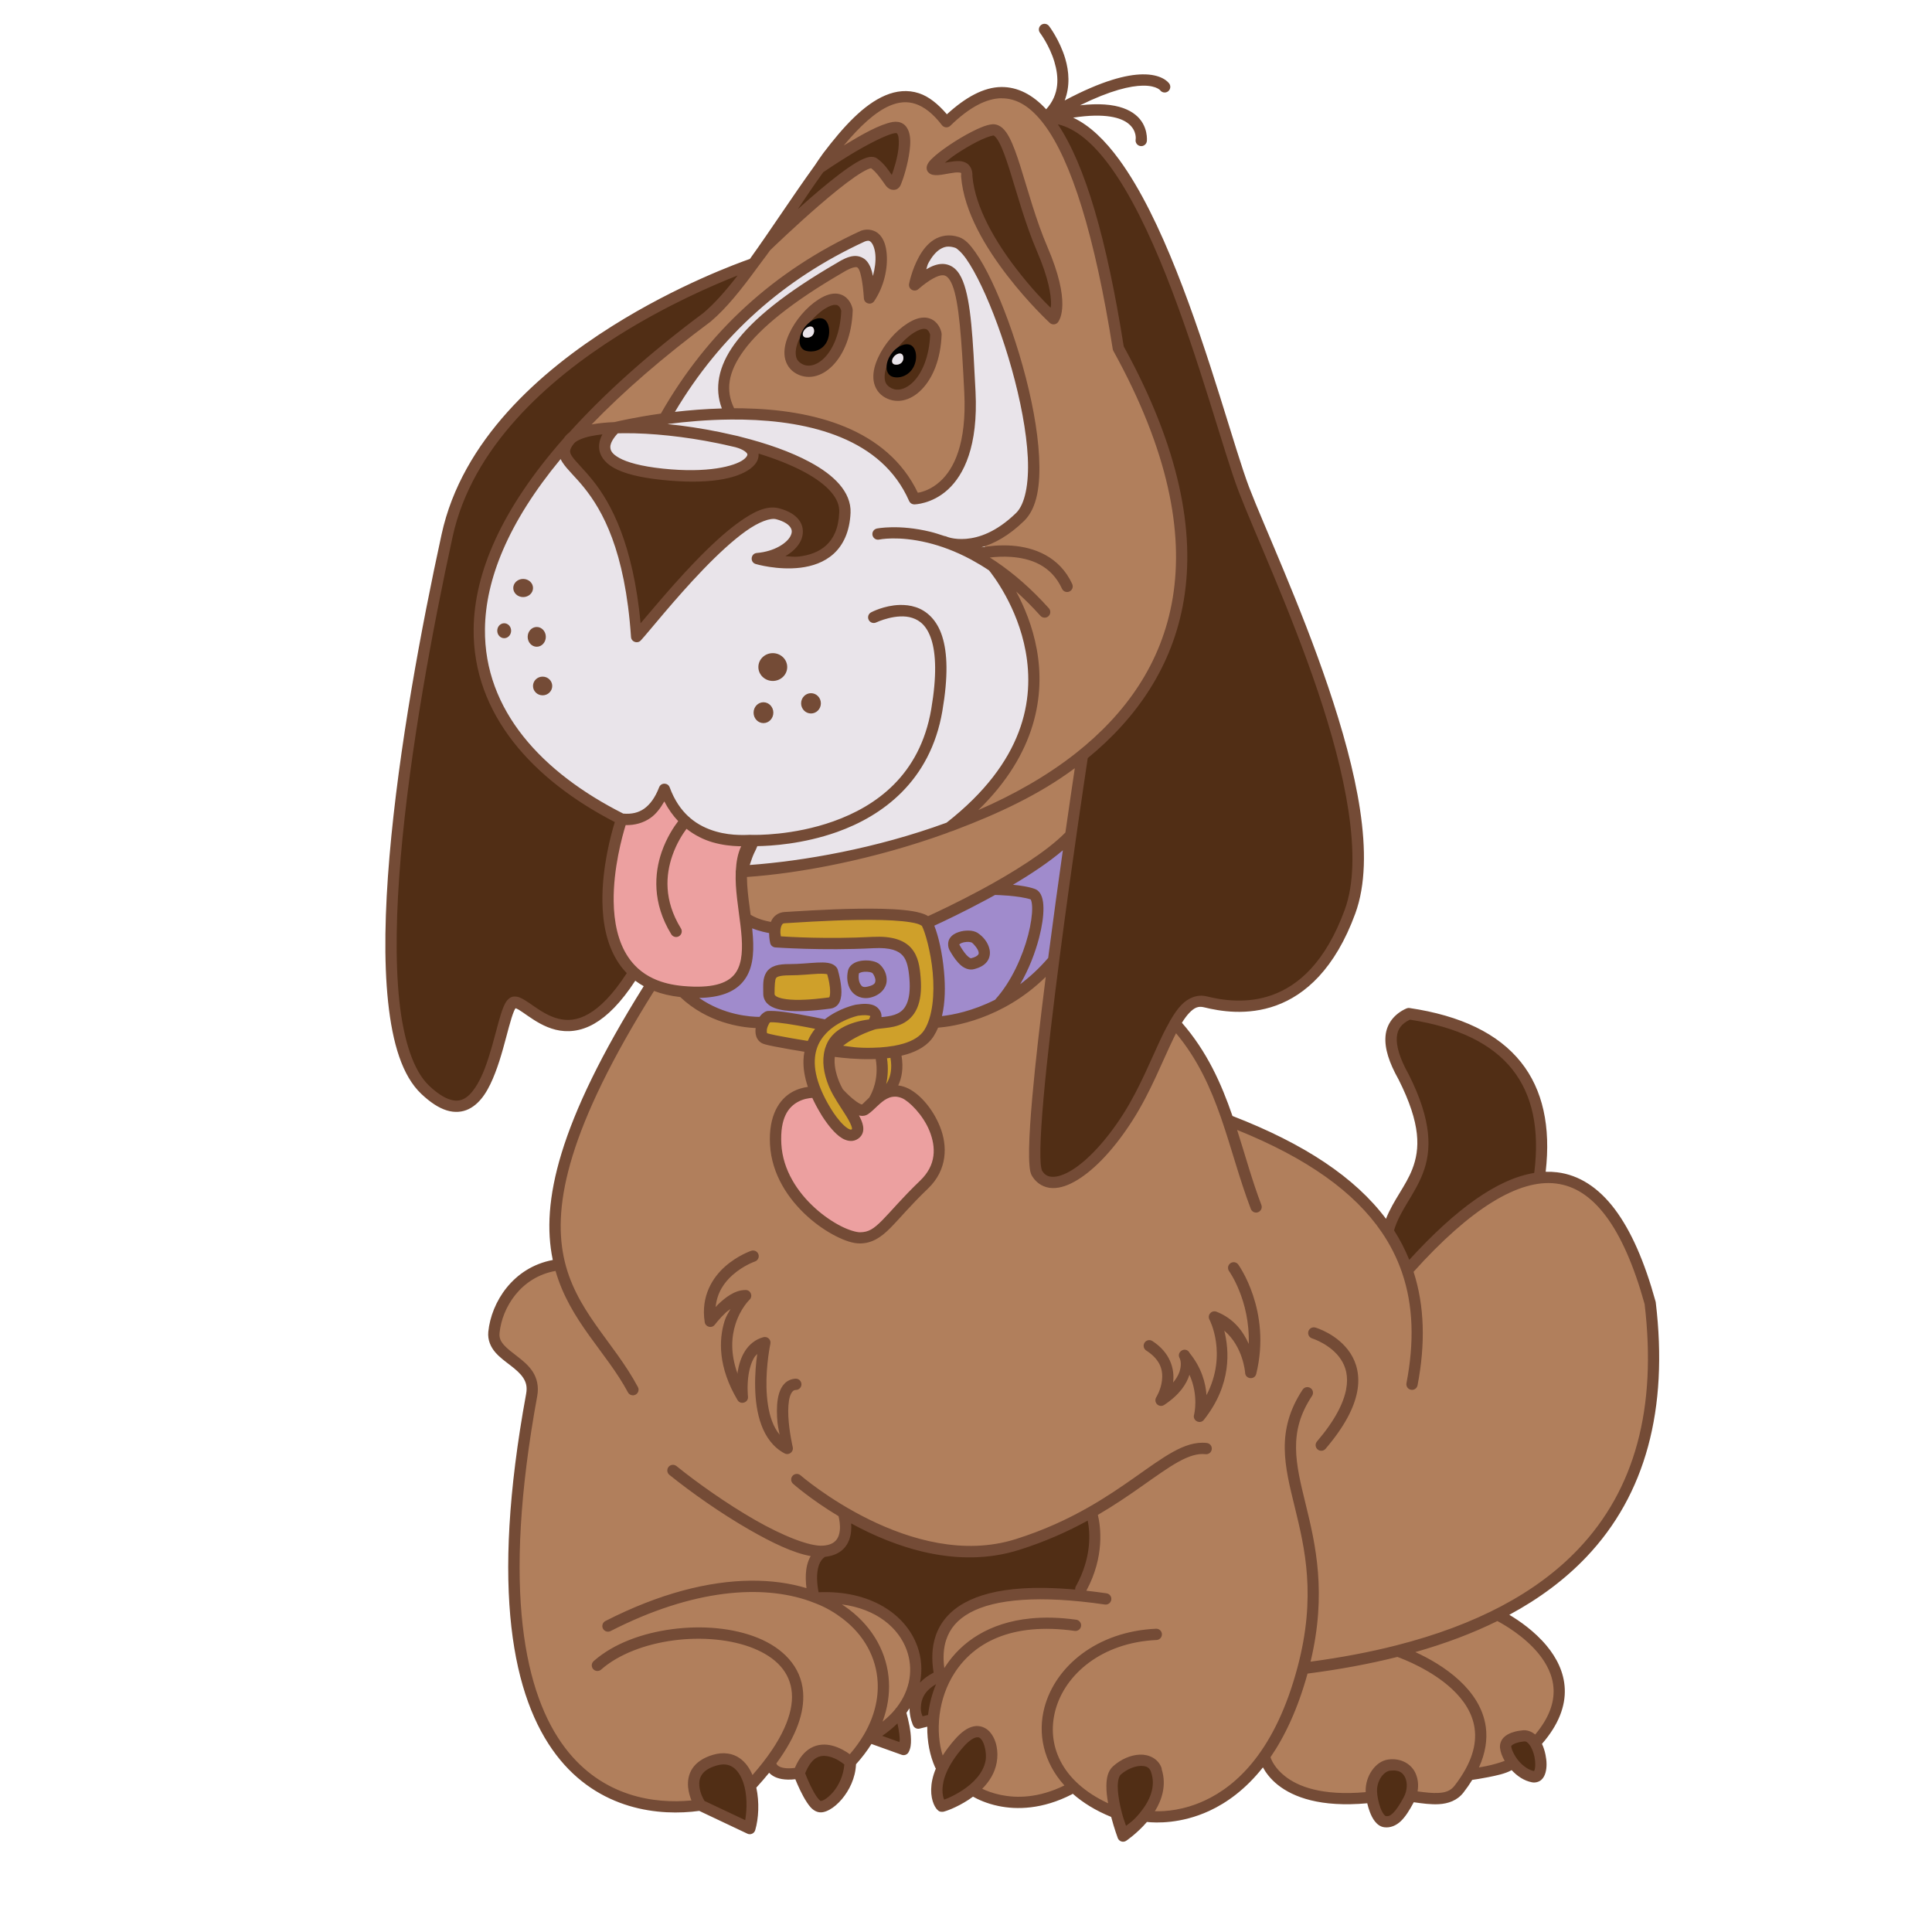 <?xml version="1.0" encoding="UTF-8" standalone="no"?>
<!-- Created with Inkscape (http://www.inkscape.org/) -->

<svg
   width="300"
   height="300"
   viewBox="0 0 79.375 79.375"
   version="1.1"
   id="svg1"
   xml:space="preserve"
   xmlns="http://www.w3.org/2000/svg"
   xmlns:svg="http://www.w3.org/2000/svg"><defs
     id="defs1" /><path
     style="fill:#512e15;fill-opacity:1;stroke:none;stroke-width:6.029"
     d="M 29.592,-3.65 C 17.778,-1.636 2.274,0.887 -2.203,13.914 c -1.428,9.213 7.651,15.525 12.633,22.031 27.429,29.202 41.43,68.172 47.93,107.096 2.465,11.411 2.752,23.029 5.723,34.205 2.841,5.652 9.816,1.941 11.778,-2.518 27.715,-31.849 54.74,-65.366 89.357,-90.173 10.765,-7.598 25.308,-14.962 38.211,-7.817 8.878,3.411 15.384,14.545 9.256,23.197 -2.563,5.966 -12.787,9.046 -10.227,16.582 4.363,5.808 13.034,2.597 19.126,1.959 14.173,-2.811 28.195,-11.522 32.676,-25.947 4.941,-12.769 5.593,-28.636 -4.078,-39.451 C 234.378,34.946 211.108,25.751 189.01,17.784 184.07,15.906 175.444,13.45 174.021,20.943 167.625,33.662 151.949,36.977 139.091,38.927 110.153,40.408 79.951,41.198 51.979,31.219 42.034,27.788 30.431,19.1 34.066,7.176 36.565,2.77 36.406,-4.185 29.592,-3.65 Z"
     id="path100"
     transform="matrix(0.044,0,0,0.044,23.346,17.816)" /><path
     d="m 34.298,12.347 c -0.013,-1.8e-4 -0.026,-2e-6 -0.039,0.001 -0.463,0.063 -0.818,0.437 -1.108,0.773 -0.117,0.223 0.139,0.38 0.336,0.354 0.36,0.072 0.338,0.635 -0.021,0.689 -0.207,0.084 -0.409,-0.057 -0.44,-0.27 -0.151,-0.262 -0.451,-0.045 -0.463,0.191 -0.103,0.355 -0.094,0.813 0.271,1.015 0.477,0.303 1.065,-0.081 1.345,-0.484 0.384,-0.56 0.596,-1.262 0.547,-1.94 -0.049,-0.19 -0.235,-0.326 -0.429,-0.329 z m 3.687,0.973 c -0.011,-3.21e-4 -0.023,1.7e-4 -0.035,10e-4 -0.435,0.07 -0.796,0.385 -1.092,0.692 -0.198,0.177 -0.057,0.5 0.204,0.468 0.237,0.052 0.363,0.31 0.233,0.519 -0.12,0.267 -0.609,0.267 -0.657,-0.051 -0.144,-0.217 -0.441,-0.043 -0.435,0.182 -0.068,0.352 -0.073,0.841 0.337,0.984 0.588,0.25 1.163,-0.233 1.428,-0.726 0.298,-0.532 0.462,-1.163 0.396,-1.772 -0.053,-0.158 -0.209,-0.293 -0.38,-0.298 z"
     style="display:inline;fill:#512e15;stroke-width:6.029"
     id="path155" /><path
     style="fill:#e9e4ea;fill-opacity:1;stroke:none;stroke-width:6.029"
     d="M 5.432,-3.111 C 0.223,3.161 -6.704,13.219 -0.035,20.973 11.499,33.397 29.76,34.844 45.55,37.404 69.396,40.462 94.215,40.647 117.492,34.004 124.626,31.701 135.69,26.672 132.902,17.445 127.774,9.471 116.741,9.504 108.511,6.968 75.406,-0.197 41.403,-4.047 7.605,-3.814 6.881,-3.58 6.156,-3.345 5.432,-3.111 Z"
     id="path104"
     transform="matrix(0.044,0,0,0.044,25.013,17.773)" /><path
     d="m 35.656,9.684 c -0.196,0.014 -0.364,0.132 -0.541,0.207 -1.749,0.844 -3.374,1.957 -4.756,3.325 -1.081,1.066 -2.02,2.275 -2.794,3.581 -0.082,0.13 0.013,0.322 0.168,0.329 0.152,-0.008 0.307,-0.036 0.457,-0.044 0.464,-0.043 0.92,-0.069 1.383,-0.091 0.125,0.004 0.266,-0.07 0.277,-0.206 0.005,-0.125 -0.064,-0.24 -0.086,-0.362 -0.059,-0.257 -0.054,-0.526 -0.028,-0.787 0.106,-0.673 0.484,-1.269 0.928,-1.772 0.513,-0.584 1.122,-1.088 1.748,-1.546 0.642,-0.468 1.305,-0.882 1.987,-1.282 0.233,-0.13 0.466,-0.298 0.742,-0.31 0.196,-0.002 0.355,0.147 0.423,0.322 0.062,0.124 0.061,0.273 0.143,0.387 0.091,0.102 0.27,0.085 0.34,-0.033 0.067,-0.138 0.081,-0.296 0.106,-0.446 0.04,-0.358 0.043,-0.749 -0.155,-1.066 C 35.923,9.773 35.799,9.679 35.656,9.684 Z m 3.285,0.266 c -0.535,0.041 -0.903,0.55 -1.061,1.019 0.012,0.301 0.354,0.243 0.536,0.141 0.371,-0.186 0.781,0.066 0.921,0.422 0.345,0.845 0.347,1.742 0.436,2.639 0.07,1.566 0.334,3.215 -0.252,4.722 -0.301,0.834 -1.044,1.57 -1.958,1.633 -0.253,-0.379 -0.437,-0.813 -0.749,-1.157 -1.121,-1.367 -2.902,-1.95 -4.597,-2.188 -1.314,-0.166 -2.647,-0.127 -3.966,-0.048 -0.24,0.045 -0.626,-0.008 -0.711,0.29 0.002,0.34 0.402,0.232 0.624,0.285 1.742,0.281 3.507,0.646 5.079,1.489 0.668,0.383 1.417,0.925 1.5,1.754 0.016,0.731 -0.289,1.503 -0.94,1.887 -0.819,0.426 -1.802,0.373 -2.672,0.152 -0.165,-0.081 0.162,-0.101 0.219,-0.117 0.541,-0.104 1.189,-0.371 1.352,-0.95 0.042,-0.471 -0.502,-0.758 -0.909,-0.776 -0.706,0.027 -1.282,0.52 -1.801,0.95 -1.385,1.255 -2.606,2.675 -3.826,4.087 -0.092,-0.199 -0.076,-0.502 -0.118,-0.736 -0.205,-1.986 -0.667,-4.061 -1.989,-5.622 -0.317,-0.365 -0.625,-0.744 -0.948,-1.092 -0.292,-0.126 -0.412,0.301 -0.589,0.458 -1.452,1.86 -2.672,4.056 -2.779,6.463 -0.109,2.025 0.814,3.994 2.224,5.412 1.002,1.019 2.197,1.842 3.473,2.479 0.641,0.226 1.349,-0.164 1.635,-0.753 0.079,-0.112 0.132,-0.334 0.23,-0.376 0.297,0.558 0.599,1.151 1.153,1.5 0.589,0.422 1.318,0.564 2.03,0.561 1.993,0.066 4.076,-0.363 5.71,-1.553 1.291,-0.929 2.09,-2.433 2.285,-3.997 0.122,-0.872 0.201,-1.783 -0.021,-2.645 -0.16,-0.587 -0.652,-1.151 -1.305,-1.124 -0.447,-0.033 -0.878,0.125 -1.301,0.221 0.07,-0.14 0.319,-0.143 0.452,-0.211 0.617,-0.207 1.388,-0.164 1.842,0.364 0.578,0.681 0.535,1.646 0.507,2.478 -0.07,1.513 -0.497,3.033 -1.548,4.169 -1.179,1.338 -2.917,2.018 -4.646,2.268 -0.476,0.087 -0.975,0.077 -1.441,0.185 -0.199,0.194 -0.274,0.511 -0.379,0.773 -0.054,0.291 0.306,0.343 0.515,0.299 2.517,-0.244 5.016,-0.752 7.407,-1.582 0.778,-0.275 1.318,-0.944 1.886,-1.508 1.221,-1.302 2.048,-3.045 1.978,-4.856 -0.048,-1.575 -0.654,-3.116 -1.601,-4.365 -0.465,-0.441 -1.079,-0.689 -1.657,-0.947 -0.746,-0.306 -1.542,-0.513 -2.355,-0.477 -0.252,-0.014 -0.55,0.004 -0.777,-0.042 0.771,-0.173 1.558,-0.02 2.305,0.165 0.499,0.154 1.026,0.31 1.558,0.203 0.787,-0.121 1.496,-0.585 2.026,-1.165 0.491,-0.606 0.49,-1.44 0.491,-2.181 -0.094,-1.989 -0.636,-3.932 -1.309,-5.797 -0.396,-0.997 -0.779,-2.034 -1.466,-2.873 -0.175,-0.2 -0.431,-0.343 -0.703,-0.327 z M 21.527,23.995 c 0.208,-0.002 0.214,0.331 5.17e-4,0.322 -0.165,0.066 -0.354,-0.19 -0.162,-0.292 0.031,-0.046 0.096,-0.023 0.141,-0.029 0.007,-8e-4 0.014,-0.002 0.021,-0.002 z m -0.807,1.811 c 0.18,0.047 0.005,0.321 -0.078,0.148 -0.063,-0.051 0.037,-0.139 0.078,-0.148 z m 1.309,0.163 c 0.012,-8.04e-4 0.025,-2.39e-4 0.039,0.002 0.242,0.008 0.155,0.441 -0.05,0.393 -0.19,-0.042 -0.171,-0.383 0.011,-0.395 z m 9.716,1.063 c 0.015,-8.19e-4 0.029,-6.99e-4 0.044,0 0.393,-0.003 0.464,0.624 0.088,0.722 -0.353,0.159 -0.683,-0.339 -0.408,-0.6 0.072,-0.073 0.173,-0.116 0.276,-0.121 z m -9.453,0.958 c 0.205,0.012 0.265,0.335 0.042,0.367 -0.217,0.066 -0.326,-0.269 -0.109,-0.341 0.021,-0.01 0.043,-0.021 0.067,-0.026 z m 11.012,0.696 c 0.008,-2.85e-4 0.016,-1.07e-4 0.024,5.17e-4 0.257,-0.006 0.256,0.426 0,0.421 -0.263,0.02 -0.271,-0.412 -0.024,-0.421 z m -1.939,0.368 c 0.007,-7.8e-5 0.014,3.65e-4 0.022,10e-4 0.285,0.031 0.194,0.552 -0.096,0.43 -0.219,-0.079 -0.147,-0.429 0.074,-0.431 z"
     style="fill:#e9e4ea;stroke-width:24.117"
     id="path154" /><path
     style="fill:#eca0a0;fill-opacity:1;stroke:none;stroke-width:6.029"
     d="m 48.104,-3.652 c -6.269,2.884 -7.961,10.976 -14.277,14.156 -6.149,5.022 -14.119,5.769 -21.482,7.543 -7.494,4.754 -6.382,15.333 -9.112,22.801 -5.793,24.246 -7.044,49.612 -4.067,74.331 3.569,20.509 14.144,41.015 33.004,51.252 19.474,10.974 43.026,11.91 64.695,8.836 13.527,-1.805 25.561,-12.098 27.592,-25.908 4.149,-23.313 -3.027,-46.659 -3.638,-69.852 -0.651,-12.154 -0.573,-24.273 3.462,-36.162 0.486,-8.402 -10.104,-5.867 -15.475,-7.371 C 95.484,34.635 83.251,28.891 71.982,21.98 65.072,19.632 62.617,28.834 59.385,33.133 45.353,56.5 43.906,86.577 55.806,111.122 c 1.025,3.398 4.743,7.48 4.333,10.598 C 53.894,114.447 50.647,104.107 48.225,94.652 43.084,73.623 47.239,51.257 57.724,32.521 59.542,26.487 67.443,21.974 64.926,15.32 60.618,9.532 56.412,3.504 52.834,-2.633 c -1.292,-1.108 -3.104,-1.422 -4.73,-1.02 z"
     id="path110"
     transform="matrix(0.044,0,0,0.044,25.145,32.956)" /><path
     d="m 38.409,69.018 c -0.171,0.031 -0.298,0.168 -0.422,0.28 -0.316,0.307 -0.433,0.792 -0.305,1.211 0.041,0.145 0.198,0.245 0.345,0.187 0.127,-0.022 0.281,-0.076 0.3,-0.224 0.058,-0.361 0.138,-0.72 0.266,-1.063 0.051,-0.116 0.069,-0.278 -0.057,-0.353 -0.035,-0.032 -0.084,-0.027 -0.127,-0.037 z m -1.551,1.61 c -0.006,1.86e-4 -0.011,3.78e-4 -0.017,0.001 -0.171,0.033 -0.269,0.198 -0.407,0.29 -0.107,0.103 -0.25,0.165 -0.345,0.28 -0.088,0.133 0.013,0.317 0.165,0.34 0.224,0.072 0.441,0.178 0.672,0.222 0.161,0.008 0.25,-0.161 0.233,-0.304 -0.004,-0.237 -0.031,-0.477 -0.097,-0.704 -0.037,-0.077 -0.119,-0.126 -0.204,-0.124 z m 3.292,0.543 c -0.338,0.033 -0.573,0.309 -0.787,0.544 -0.379,0.442 -0.703,0.957 -0.819,1.535 -0.03,0.272 -0.049,0.571 0.09,0.818 0.136,0.136 0.322,0.027 0.466,-0.038 0.58,-0.274 1.146,-0.662 1.451,-1.242 0.127,-0.235 0.18,-0.506 0.148,-0.771 -0.024,-0.29 -0.095,-0.628 -0.356,-0.797 -0.058,-0.034 -0.126,-0.05 -0.193,-0.047 z m 22.511,0.172 c -0.008,-1.34e-4 -0.016,-6.5e-5 -0.025,5.17e-4 -0.24,0.014 -0.495,0.071 -0.684,0.229 -0.131,0.111 -0.056,0.282 -0.006,0.414 0.172,0.445 0.54,0.826 0.999,0.97 0.18,0.04 0.322,-0.136 0.322,-0.303 0.041,-0.398 -0.054,-0.826 -0.31,-1.139 -0.077,-0.09 -0.174,-0.17 -0.297,-0.172 z m -28.766,0.597 c -0.03,-8.08e-4 -0.06,-5.78e-4 -0.091,0.002 -0.348,0.003 -0.625,0.278 -0.785,0.565 -0.076,0.154 -0.201,0.332 -0.099,0.502 0.148,0.345 0.295,0.7 0.528,0.998 0.087,0.125 0.243,0.234 0.399,0.165 0.284,-0.117 0.501,-0.354 0.675,-0.6 0.203,-0.312 0.341,-0.675 0.363,-1.049 -0.01,-0.215 -0.235,-0.309 -0.396,-0.403 -0.185,-0.101 -0.385,-0.175 -0.595,-0.181 z m -4.07,0.358 c -0.039,-0.002 -0.079,-0.002 -0.119,10e-4 -0.325,0.003 -0.648,0.129 -0.896,0.338 -0.277,0.238 -0.343,0.643 -0.24,0.981 0.06,0.19 0.119,0.397 0.26,0.542 0.559,0.273 1.123,0.538 1.687,0.802 0.148,0.062 0.304,-0.066 0.31,-0.217 0.059,-0.397 0.053,-0.803 -0.002,-1.2 -0.083,-0.437 -0.265,-0.908 -0.667,-1.144 -0.102,-0.066 -0.216,-0.096 -0.333,-0.102 z m 17.057,0.055 c -0.369,0.011 -0.728,0.178 -0.994,0.43 -0.18,0.228 -0.182,0.54 -0.161,0.817 0.051,0.509 0.159,1.016 0.35,1.491 0.068,0.153 0.278,0.148 0.38,0.032 0.492,-0.381 0.894,-0.902 1.066,-1.505 0.047,-0.217 0.036,-0.443 0.02,-0.663 -0.041,-0.243 -0.17,-0.507 -0.426,-0.576 -0.076,-0.021 -0.156,-0.025 -0.235,-0.025 z m 10.372,0.187 c -0.2,-0.005 -0.409,0.046 -0.546,0.201 -0.255,0.253 -0.373,0.625 -0.326,0.979 0.039,0.339 0.116,0.694 0.331,0.968 0.111,0.161 0.341,0.169 0.496,0.071 0.282,-0.172 0.44,-0.478 0.601,-0.755 0.146,-0.247 0.228,-0.54 0.172,-0.827 -0.046,-0.337 -0.334,-0.655 -0.691,-0.637 -0.012,7.9e-5 -0.024,-2.01e-4 -0.036,0 z"
     style="display:inline;fill:#512e15;stroke-width:17.053"
     id="path150" /><path
     d="m 43.617,4.957 -0.042,5.167e-4 c -0.416,0.144 -0.018,0.585 0.067,0.832 1.31,2.551 1.787,5.417 2.321,8.21 0.382,1.167 1.057,2.216 1.467,3.368 0.641,1.692 1.18,3.472 1.106,5.296 0.028,1.038 -0.004,2.076 -0.342,3.066 -0.614,2.088 -1.966,3.923 -3.631,5.296 -0.221,0.707 -0.23,1.484 -0.368,2.218 -0.601,4.345 -1.269,8.686 -1.596,13.063 0.002,0.642 -0.149,1.34 0.116,1.946 0.389,0.499 1.088,0.222 1.502,-0.089 1.663,-1.2 2.585,-3.101 3.427,-4.91 0.379,-0.688 0.608,-1.54 1.271,-2.018 0.507,-0.291 1.088,0.051 1.628,0.038 1.516,0.146 3.024,-0.632 3.872,-1.88 0.842,-1.221 1.394,-2.685 1.327,-4.186 -0.08,-2.806 -0.936,-5.522 -1.878,-8.143 C 52.892,24.357 51.627,21.75 50.697,19.045 49.414,15.163 48.388,11.13 46.306,7.572 45.651,6.508 44.842,5.386 43.617,4.957 Z m -6.809,0.322 c -0.007,-8.07e-5 -0.014,1.41e-5 -0.021,5.168e-4 -0.699,0.14 -1.304,0.561 -1.92,0.9 -0.411,0.269 -0.864,0.498 -1.23,0.823 -0.276,0.415 -0.785,1.161 -1.034,1.593 -0.091,0.273 0.492,0.039 0.643,-0.164 0.732,-0.61 1.445,-1.28 2.291,-1.714 0.306,-0.189 0.591,0.081 0.753,0.324 0.111,0.186 0.424,0.383 0.559,0.111 0.176,-0.54 0.36,-1.14 0.204,-1.706 -0.04,-0.099 -0.14,-0.165 -0.245,-0.166 z m 3.994,0.093 c -0.019,-5.12e-4 -0.038,0.001 -0.058,0.006 -0.674,0.225 -1.308,0.585 -1.868,1.02 -0.22,0.155 -0.055,0.511 0.207,0.436 0.242,-0.047 0.661,-0.048 0.656,0.296 0.2,1.684 1.152,3.164 2.2,4.452 0.359,0.397 0.682,0.849 1.122,1.157 0.265,0.11 0.4,-0.221 0.311,-0.428 C 43.225,11.02 42.561,9.871 42.201,8.637 41.868,7.669 41.63,6.663 41.202,5.731 41.109,5.591 40.984,5.377 40.802,5.372 Z M 30.137,11.206 c -0.005,2.2e-4 -0.01,8.38e-4 -0.015,0.002 -0.77,0.234 -1.479,0.641 -2.209,0.977 -2.619,1.283 -5.116,2.929 -7.043,5.143 -1.231,1.421 -2.162,3.128 -2.521,4.984 -0.989,4.633 -1.843,9.313 -2.152,14.047 -0.09,1.698 -0.136,3.41 0.059,5.103 0.184,1.202 0.434,2.528 1.364,3.396 0.402,0.343 0.979,0.723 1.515,0.455 0.695,-0.43 0.934,-1.28 1.18,-2.01 0.236,-0.687 0.324,-1.438 0.682,-2.076 0.219,-0.203 0.499,0.081 0.697,0.191 0.495,0.308 1.011,0.707 1.63,0.639 0.738,0.075 1.331,-0.461 1.794,-0.965 0.307,-0.348 0.664,-0.693 0.822,-1.134 -0.171,-0.29 -0.44,-0.527 -0.565,-0.853 -0.319,-0.644 -0.424,-1.358 -0.405,-2.074 -0.059,-1.081 0.196,-2.149 0.457,-3.195 -0.063,-0.343 -0.493,-0.392 -0.729,-0.582 -1.723,-1.017 -3.318,-2.357 -4.269,-4.154 -0.856,-1.624 -0.979,-3.557 -0.468,-5.305 0.747,-2.623 2.489,-4.81 4.361,-6.728 1.416,-1.456 2.986,-2.749 4.588,-3.993 0.545,-0.452 1.062,-0.962 1.443,-1.56 0.063,-0.142 -0.053,-0.306 -0.203,-0.307 -0.005,-4e-5 -0.01,-2.19e-4 -0.015,0 z m 27.81,30.494 c -0.211,0.015 -0.386,0.164 -0.525,0.313 -0.258,0.292 -0.285,0.713 -0.194,1.076 0.137,0.647 0.527,1.196 0.768,1.804 0.37,0.879 0.629,1.88 0.395,2.835 -0.237,0.96 -0.933,1.701 -1.269,2.622 -0.057,0.117 -0.075,0.259 0.015,0.366 0.222,0.358 0.413,0.735 0.578,1.122 0.073,0.154 0.298,0.142 0.383,0.005 0.941,-1.008 1.938,-1.981 3.111,-2.706 0.553,-0.339 1.154,-0.614 1.788,-0.737 0.137,-0.021 0.255,-0.133 0.25,-0.277 0.069,-0.583 0.071,-1.173 0.029,-1.759 -0.096,-0.904 -0.391,-1.805 -0.962,-2.523 -0.664,-0.859 -1.644,-1.421 -2.664,-1.753 -0.535,-0.174 -1.086,-0.308 -1.643,-0.388 -0.02,-0.001 -0.041,-0.002 -0.061,-10e-4 z M 44.67,62.3 c -0.205,0.041 -0.384,0.164 -0.574,0.249 -0.734,0.374 -1.506,0.688 -2.292,0.932 -0.601,0.18 -1.226,0.299 -1.855,0.284 -0.434,0.005 -0.87,-0.002 -1.299,-0.081 -0.815,-0.128 -1.611,-0.369 -2.37,-0.689 -0.422,-0.175 -0.827,-0.388 -1.229,-0.591 -0.164,-0.052 -0.314,0.12 -0.278,0.279 0.004,0.3 -0.059,0.63 -0.3,0.834 -0.168,0.164 -0.405,0.211 -0.626,0.255 -0.278,0.112 -0.4,0.425 -0.454,0.699 -0.036,0.312 -0.028,0.632 0.03,0.942 0.02,0.157 0.189,0.224 0.331,0.21 0.628,-0.015 1.263,0.062 1.853,0.286 0.711,0.265 1.358,0.753 1.723,1.431 0.222,0.403 0.329,0.864 0.313,1.323 0.004,0.146 -0.024,0.289 -0.04,0.433 0.004,0.18 0.244,0.269 0.371,0.145 0.153,-0.149 0.341,-0.254 0.515,-0.375 0.133,-0.137 0.027,-0.331 0.034,-0.494 -0.058,-0.622 0.076,-1.293 0.501,-1.77 0.373,-0.442 0.903,-0.717 1.452,-0.877 0.693,-0.206 1.436,-0.275 2.161,-0.282 0.509,-0.001 1.025,0.026 1.531,0.069 0.124,-0.003 0.212,-0.113 0.224,-0.229 0.177,-0.379 0.354,-0.762 0.45,-1.172 0.131,-0.492 0.13,-1.009 0.083,-1.513 -0.007,-0.143 -0.088,-0.303 -0.252,-0.297 z"
     style="display:inline;fill:#512e15;stroke-width:17.053"
     id="path149" /><path
     d="M 40.988,3.893 C 40.322,3.877 39.761,4.325 39.263,4.715 39.131,4.796 39.023,5.001 38.869,5.008 38.43,4.613 38.015,4.074 37.372,4.034 36.481,3.944 35.747,4.581 35.157,5.165 c -0.156,0.2 -0.705,0.593 -0.695,0.875 0.077,0.301 0.648,-0.1 0.821,-0.207 0.514,-0.258 1.026,-0.628 1.627,-0.603 0.339,0.099 0.278,0.549 0.267,0.828 -0.07,0.516 -0.151,1.055 -0.402,1.517 -0.223,0.107 -0.311,-0.23 -0.441,-0.345 -0.179,-0.246 -0.453,-0.615 -0.801,-0.43 -0.974,0.553 -1.79,1.339 -2.641,2.058 -0.688,0.623 -1.416,1.223 -1.92,2.014 -0.761,1.034 -1.59,2.043 -2.658,2.773 -1.425,1.116 -2.819,2.285 -4.064,3.601 -0.176,0.19 0.069,0.456 0.286,0.353 0.906,-0.076 1.793,-0.279 2.677,-0.437 0.232,-0.158 0.291,-0.485 0.474,-0.699 1.355,-2.159 3.147,-4.046 5.289,-5.435 0.812,-0.517 1.641,-1.011 2.536,-1.373 0.339,-0.072 0.636,0.195 0.671,0.526 0.148,0.692 -0.033,1.44 -0.408,2.031 -0.114,0.185 -0.095,-0.167 -0.119,-0.233 -0.083,-0.369 -0.008,-0.862 -0.341,-1.12 -0.384,-0.176 -0.744,0.183 -1.069,0.34 -1.462,0.888 -2.943,1.862 -3.958,3.269 -0.471,0.646 -0.694,1.521 -0.361,2.279 0.096,0.367 0.546,0.182 0.814,0.229 1.82,0.075 3.702,0.4 5.213,1.472 0.651,0.492 1.182,1.122 1.575,1.839 0.259,0.285 0.641,0.004 0.904,-0.126 0.905,-0.58 1.234,-1.705 1.342,-2.717 0.091,-1.397 -0.042,-2.798 -0.17,-4.189 -0.1,-0.674 -0.104,-1.433 -0.545,-1.992 -0.293,-0.323 -0.726,-0.044 -1.014,0.134 -0.16,0.082 -0.341,0.297 -0.483,0.297 0.097,-0.632 0.394,-1.277 0.913,-1.671 0.426,-0.291 1.059,-0.146 1.321,0.3 0.791,1.108 1.257,2.407 1.698,3.681 0.421,1.32 0.791,2.685 0.935,4.066 0.03,0.77 0.076,1.538 -0.032,2.303 -0.2,0.901 -1.05,1.429 -1.815,1.822 -0.283,0.126 -0.075,0.51 0.195,0.418 0.712,-0.012 1.475,-0.007 2.104,0.385 0.417,0.263 0.853,0.633 0.977,1.122 -0.144,-0.051 -0.167,-0.289 -0.284,-0.39 -0.493,-0.729 -1.393,-1.047 -2.244,-1.035 -0.255,0.031 -0.577,-0.086 -0.782,0.085 -0.179,0.288 0.256,0.415 0.425,0.565 0.716,0.524 1.39,1.102 1.961,1.782 9.42e-4,0.014 -0.003,0.023 -0.008,0.027 -0.033,0.018 -0.162,-0.136 -0.201,-0.163 -0.259,-0.239 -0.474,-0.532 -0.765,-0.733 -0.25,-0.08 -0.364,0.237 -0.23,0.414 0.59,1.267 0.911,2.659 0.719,4.052 -0.195,1.619 -1.092,3.086 -2.215,4.245 -0.195,0.213 -0.126,0.638 0.098,0.485 2.591,-1.177 5.303,-3.013 6.797,-5.491 1.271,-2.064 1.603,-4.596 1.225,-6.965 -0.302,-2.013 -1.035,-3.935 -1.965,-5.737 C 46.163,14.765 45.829,14.304 45.809,13.742 45.38,11.235 44.879,8.704 43.831,6.371 43.383,5.451 42.843,4.451 41.877,3.994 41.6,3.861 41.285,3.899 40.988,3.893 Z M 40.798,5.322 c 0.43,0.026 0.538,0.543 0.685,0.865 0.525,1.473 0.927,3.004 1.532,4.446 0.266,0.735 0.549,1.537 0.372,2.324 -0.028,0.119 -0.118,0.235 -0.216,0.082 C 42.203,12.083 41.318,11.018 40.618,9.847 40.115,8.995 39.748,8.053 39.653,7.07 39.538,6.748 39.163,6.958 38.915,6.942 c -0.207,-0.017 -0.466,0.083 -0.634,-0.027 -0.022,-0.15 0.181,-0.256 0.266,-0.361 0.599,-0.496 1.264,-0.918 1.996,-1.196 0.083,-0.023 0.169,-0.039 0.255,-0.037 z m -6.491,6.952 c 0.019,-7.29e-4 0.037,-3.67e-4 0.056,5.17e-4 0.383,1.55e-4 0.51,0.432 0.452,0.747 -0.079,0.824 -0.398,1.742 -1.16,2.167 -0.388,0.167 -0.917,0.107 -1.13,-0.299 -0.155,-0.322 -0.082,-0.725 0.048,-1.049 0.348,-0.682 0.884,-1.4 1.678,-1.563 0.018,-0.002 0.037,-0.003 0.056,-0.004 z m 3.694,0.975 c 0.356,0.032 0.559,0.425 0.47,0.752 -0.09,0.808 -0.378,1.727 -1.13,2.149 -0.457,0.28 -1.199,0.048 -1.253,-0.528 -0.044,-0.837 0.524,-1.572 1.158,-2.061 0.218,-0.162 0.476,-0.31 0.754,-0.312 z m 6.08,18.208 c -0.697,0.346 -1.313,0.859 -2.023,1.194 -0.997,0.54 -2.051,0.91 -3.066,1.395 -0.899,0.218 -1.758,0.595 -2.665,0.796 -1.832,0.487 -3.702,0.82 -5.581,1.024 -0.413,0.102 -0.181,0.628 -0.189,0.922 0.092,0.381 -0.006,0.988 0.494,1.098 0.305,0.139 0.72,0.225 0.926,-0.119 0.458,-0.225 1.017,-0.118 1.513,-0.188 1.414,-0.043 2.851,-0.171 4.253,0.102 0.329,0.205 0.666,0.088 0.963,-0.111 1.699,-0.854 3.431,-1.715 4.88,-2.962 0.356,-0.209 0.441,-0.584 0.458,-0.967 0.089,-0.661 0.205,-1.32 0.268,-1.984 -0.03,-0.125 -0.104,-0.187 -0.23,-0.201 z m -1.185,8.623 c -0.007,2.9e-4 -0.015,9.32e-4 -0.022,0.002 -0.476,0.215 -0.816,0.665 -1.281,0.897 -0.912,0.579 -1.947,0.892 -3.004,1.087 -0.37,0.182 -0.455,0.671 -0.852,0.838 -0.284,0.252 -0.964,0.148 -0.868,0.674 0.045,0.359 -0.091,0.716 -0.059,1.067 0.156,0.273 0.561,0.199 0.747,0.464 0.812,0.72 1.388,1.967 0.847,3.009 -0.696,0.903 -1.478,1.775 -2.349,2.524 -0.669,0.538 -1.517,0.07 -2.129,-0.319 -1.353,-0.882 -2.396,-2.539 -2.035,-4.194 0.121,-0.617 0.603,-1.157 1.227,-1.285 0.39,-0.191 0.077,-0.649 0.109,-0.965 -0.021,-0.319 0.067,-0.886 -0.405,-0.893 -0.511,-0.144 -1.12,-0.096 -1.561,-0.412 -0.002,-0.243 -0.09,-0.534 -0.391,-0.529 -0.982,-0.094 -1.911,-0.492 -2.694,-1.094 -0.405,-0.214 -0.901,-0.408 -1.358,-0.311 -0.506,0.456 -0.758,1.13 -1.131,1.692 -1.192,2.113 -2.304,4.337 -2.73,6.745 -0.057,0.933 -0.13,1.892 0.069,2.812 0.477,1.983 2.061,3.4 2.977,5.16 0.01,0.033 0.011,0.051 0.007,0.057 -1.92e-4,2.37e-4 -8.52e-4,8.75e-4 -0.001,0.001 l -5.17e-4,5.16e-4 h -5.17e-4 l -5.16e-4,5.17e-4 h -5.17e-4 -5.17e-4 c -3.15e-4,-1e-5 -9.15e-4,-1e-5 -0.001,0 h -5.17e-4 c -0.033,-0.005 -0.161,-0.203 -0.178,-0.227 -0.948,-1.545 -2.264,-2.906 -2.819,-4.665 -0.266,-0.337 -0.736,-0.033 -1.043,0.098 -0.912,0.529 -1.642,1.545 -1.606,2.627 0.205,0.831 1.355,1.022 1.503,1.89 0.041,1.01 -0.28,1.998 -0.366,3.013 -0.336,2.331 -0.416,4.703 -0.193,7.048 0.275,2.151 0.915,4.447 2.606,5.924 1.212,1.062 2.895,1.458 4.473,1.344 0.359,-0.158 0.029,-0.557 0.075,-0.835 -0.07,-0.778 0.918,-1.249 1.579,-1.053 0.348,0.134 0.537,0.469 0.782,0.715 0.388,0.109 0.554,-0.414 0.779,-0.629 0.719,-0.914 1.311,-2.089 1.031,-3.28 -0.423,-1.174 -1.723,-1.688 -2.866,-1.858 -1.797,-0.242 -3.718,0.12 -5.196,1.205 -0.087,-0.018 0.18,-0.208 0.244,-0.268 1.375,-0.931 3.109,-1.22 4.737,-1.052 1.101,0.141 2.303,0.512 2.948,1.499 0.626,1.039 0.162,2.314 -0.429,3.257 -0.164,0.254 -0.552,0.735 -0.085,0.904 0.358,0.118 0.852,0.089 0.991,-0.332 0.2,-0.374 0.592,-0.598 1.018,-0.538 0.411,-0.069 0.759,0.509 1.127,0.254 0.752,-0.999 1.338,-2.269 1.049,-3.544 -0.294,-1.446 -1.508,-2.558 -2.878,-3.002 -1.184,-0.412 -2.48,-0.414 -3.715,-0.283 -1.595,0.228 -3.105,0.827 -4.559,1.498 -0.168,-0.005 0.153,-0.148 0.202,-0.182 1.901,-0.925 4.038,-1.603 6.176,-1.491 0.575,0.021 1.174,0.176 1.746,0.26 0.3,-0.2 0.071,-0.657 0.19,-0.968 0.048,-0.236 0.301,-0.655 -0.09,-0.728 -0.768,-0.127 -1.452,-0.577 -2.139,-0.915 -1.21,-0.684 -2.365,-1.423 -3.425,-2.342 -0.014,-0.022 -0.02,-0.036 -0.019,-0.042 v -5.17e-4 -5.17e-4 l 5.17e-4,-5.17e-4 v -5.16e-4 l 5.16e-4,-5.17e-4 5.17e-4,-5.17e-4 h 5.17e-4 l 5.17e-4,-5.17e-4 5.16e-4,-5.16e-4 h 5.17e-4 5.17e-4 5.17e-4 l 5.16e-4,-5.17e-4 c 0.041,-0.004 0.268,0.176 0.317,0.207 1.591,1.168 3.236,2.35 5.131,2.965 0.543,0.201 1.349,0.135 1.536,-0.516 0.14,-0.422 -0.004,-0.922 -0.42,-1.126 -0.498,-0.368 -1.132,-0.712 -1.496,-1.165 0.342,0.177 0.666,0.508 1.02,0.714 1.906,1.252 4.114,2.304 6.448,2.197 2.18,-0.188 4.164,-1.269 5.96,-2.453 0.947,-0.589 1.803,-1.392 2.892,-1.708 0.164,-0.015 0.42,-0.089 0.538,-0.005 -0.656,0.06 -1.255,0.355 -1.793,0.725 -0.935,0.623 -1.868,1.261 -2.799,1.874 -0.144,0.341 0.07,0.753 0.018,1.129 7.08e-4,0.721 -0.3,1.393 -0.522,2.057 0.127,0.413 0.714,0.195 0.969,0.4 -0.811,-0.038 -1.628,-0.169 -2.452,-0.146 -1.289,-0.03 -2.746,0.025 -3.763,0.926 -0.57,0.536 -0.744,1.397 -0.644,2.137 0.382,0.227 0.532,-0.373 0.795,-0.564 0.866,-0.902 2.104,-1.389 3.349,-1.382 0.487,-0.012 0.972,-0.039 1.443,0.08 -1.18,0.085 -2.452,-0.129 -3.532,0.481 -1.763,0.845 -2.688,3.078 -2.097,4.923 0.277,0.318 0.481,-0.211 0.666,-0.39 0.299,-0.29 0.671,-0.851 1.153,-0.596 0.558,0.411 0.443,1.28 0.155,1.821 -0.22,0.172 -0.429,0.555 -0.093,0.732 0.742,0.344 1.61,0.276 2.397,0.155 0.359,-0.104 0.756,-0.193 1.041,-0.439 0.009,-0.362 -0.391,-0.58 -0.504,-0.918 -0.414,-0.774 -0.542,-1.712 -0.195,-2.537 0.438,-1.312 1.616,-2.286 2.936,-2.633 0.458,-0.122 0.962,-0.292 1.426,-0.209 -0.779,0.167 -1.594,0.258 -2.303,0.658 -1.409,0.677 -2.433,2.286 -2.09,3.868 0.217,1.187 1.196,2.048 2.232,2.557 0.472,0.073 0.249,-0.536 0.268,-0.814 -0.111,-0.734 0.741,-1.204 1.377,-1.102 0.702,0.153 0.679,1.057 0.461,1.591 -0.091,0.239 -0.408,0.666 0.015,0.733 1.489,-0.068 2.933,-0.75 3.898,-1.891 1.377,-1.597 2.056,-3.676 2.404,-5.725 0.1,-1.53 0.114,-3.094 -0.299,-4.584 -0.316,-1.285 -0.703,-2.632 -0.418,-3.96 0.156,-0.44 0.308,-0.973 0.653,-1.276 -0.305,0.604 -0.626,1.244 -0.654,1.942 -0.073,1.377 0.442,2.702 0.661,4.041 0.32,1.571 0.294,3.227 -0.028,4.795 -0.146,0.241 0.064,0.547 0.346,0.454 3.457,-0.517 7.012,-1.435 9.795,-3.654 1.964,-1.522 3.308,-3.78 3.758,-6.219 0.311,-1.518 0.274,-3.085 0.168,-4.622 -0.308,-1.539 -0.872,-3.076 -1.866,-4.308 -0.658,-0.86 -1.776,-1.349 -2.852,-1.143 -1.688,0.359 -3.034,1.56 -4.241,2.724 -0.301,0.347 -0.718,0.614 -0.938,1.016 0.435,1.513 0.462,3.155 0.14,4.683 -0.091,-0.147 0.034,-0.45 0.028,-0.649 0.284,-1.903 0.042,-3.944 -1.044,-5.572 -1.387,-2.122 -3.688,-3.419 -5.977,-4.36 -0.319,-0.099 -0.417,0.295 -0.279,0.514 0.264,0.93 0.639,1.831 0.839,2.777 -0.492,-1.115 -0.769,-2.334 -1.184,-3.495 -0.44,-1.346 -1.044,-2.672 -1.957,-3.762 -0.364,-0.191 -0.448,0.378 -0.584,0.595 -0.783,1.724 -1.589,3.524 -3.034,4.815 -0.505,0.505 -1.229,1.044 -1.976,0.754 -0.517,-0.29 -0.341,-0.95 -0.383,-1.434 0.068,-2.272 0.391,-4.564 0.649,-6.815 -0.015,-0.113 -0.122,-0.198 -0.234,-0.193 z m -8.587,3.145 c -0.157,-0.003 -0.246,0.162 -0.225,0.303 -0.006,0.456 0.138,0.903 0.355,1.301 0.148,0.215 0.358,0.379 0.558,0.544 0.137,0.091 0.286,0.227 0.463,0.197 0.174,-0.072 0.291,-0.235 0.416,-0.371 0.163,-0.235 0.243,-0.52 0.301,-0.797 0.053,-0.313 0.061,-0.641 -0.007,-0.952 -0.049,-0.163 -0.244,-0.146 -0.381,-0.142 -0.483,0.008 -0.95,-0.031 -1.426,-0.081 -0.018,-9.88e-4 -0.035,-0.002 -0.053,-0.002 z m 19.657,11.516 h 5.17e-4 5.16e-4 5.17e-4 5.17e-4 5.17e-4 5.16e-4 5.17e-4 v 5.16e-4 c 6.98e-4,5.2e-4 0.002,0.001 0.003,0.002 0.983,0.249 1.821,1.248 1.612,2.298 -0.164,0.902 -0.698,1.717 -1.312,2.369 0.357,-0.667 0.924,-1.236 1.126,-1.987 0.284,-0.791 0.017,-1.737 -0.696,-2.203 -0.211,-0.196 -0.567,-0.275 -0.741,-0.472 8.53e-4,-0.001 0.002,-0.004 0.003,-0.005 l 5.17e-4,-5.17e-4 z M 34.662,65.725 c -0.031,0 -0.062,0.008 -0.094,0.009 -0.154,0.054 -0.188,0.275 -0.056,0.372 0.68,0.46 1.254,1.1 1.555,1.87 0.187,0.466 0.274,0.97 0.245,1.471 -0.005,0.413 -0.116,0.816 -0.232,1.209 -0.026,0.184 0.212,0.311 0.353,0.195 0.652,-0.527 1.138,-1.314 1.164,-2.167 0.025,-0.832 -0.378,-1.649 -1.022,-2.168 -0.533,-0.44 -1.204,-0.691 -1.884,-0.788 -0.01,-0.002 -0.021,-0.003 -0.032,-0.003 z m 26.859,0.674 c -0.025,9.15e-4 -0.05,0.006 -0.076,0.01 -1.067,0.525 -2.189,0.931 -3.331,1.263 -0.151,0.047 -0.2,0.261 -0.074,0.362 0.238,0.141 0.498,0.25 0.735,0.396 0.755,0.444 1.475,1.032 1.854,1.841 0.159,0.334 0.238,0.702 0.226,1.072 0.004,0.35 -0.092,0.708 -0.214,1.04 -0.073,0.115 -0.1,0.292 0.03,0.378 0.156,0.098 0.343,5.55e-4 0.508,-0.019 0.249,-0.057 0.5,-0.124 0.734,-0.224 0.139,-0.072 0.116,-0.254 0.04,-0.366 -0.093,-0.184 -0.189,-0.441 -0.03,-0.617 0.188,-0.18 0.463,-0.229 0.714,-0.241 0.191,-0.018 0.315,0.202 0.505,0.155 0.154,-0.087 0.238,-0.257 0.345,-0.393 0.358,-0.517 0.601,-1.144 0.534,-1.781 -0.072,-0.765 -0.542,-1.428 -1.096,-1.932 -0.401,-0.363 -0.847,-0.683 -1.328,-0.93 -0.025,-0.013 -0.049,-0.016 -0.074,-0.015 z m -4.125,1.47 c -0.011,0 -0.021,0.001 -0.032,0.004 -1.166,0.287 -2.342,0.503 -3.533,0.661 -0.164,0.014 -0.319,0.126 -0.346,0.295 -0.291,1.033 -0.698,2.037 -1.254,2.938 -0.073,0.14 -0.202,0.258 -0.234,0.415 0.026,0.225 0.174,0.415 0.307,0.591 0.489,0.599 1.251,0.899 1.997,1.018 0.468,0.093 0.948,0.058 1.422,0.06 0.168,-0.019 0.367,0.036 0.506,-0.083 0.128,-0.134 0.062,-0.339 0.122,-0.501 0.08,-0.34 0.316,-0.676 0.667,-0.767 0.273,-0.037 0.581,6.52e-4 0.781,0.21 0.228,0.21 0.284,0.541 0.241,0.836 -0.012,0.175 0.164,0.28 0.32,0.278 0.365,0.036 0.744,0.079 1.103,-0.017 0.34,-0.089 0.528,-0.413 0.716,-0.682 0.369,-0.563 0.657,-1.221 0.619,-1.907 -0.01,-0.62 -0.304,-1.207 -0.71,-1.663 -0.697,-0.778 -1.634,-1.297 -2.598,-1.671 -0.032,-0.003 -0.064,-0.014 -0.096,-0.014 z"
     style="display:inline;fill:#b17f5c;stroke-width:17.053"
     id="path152" /><path
     style="display:inline;fill:#eca0a0;fill-opacity:1;stroke:none;stroke-width:17.053"
     d="m 302.732,-12.324 c -23.077,0.027 -41.936,15.379 -57.692,30.595 -7.986,6.879 -15.354,15.275 -24.991,19.737 -8.026,0.645 -18.936,-0.811 -22.837,8.209 -5.61,10.494 5.162,19.708 6.863,29.812 1.95,8.654 2.745,20.235 -6.373,25.244 C 177.391,112.806 158.265,91.409 145.469,77.746 124.502,54.027 109.217,26.006 95.057,-2.074 88.391,-12.552 74.727,-7.841 64.721,-6.262 35.869,0.277 9.871,20.55 -0.586,48.633 -15.859,87.649 -14.004,131.439 -3.99,171.508 13.93,236.834 59.429,291.829 113.727,330.907 c 26.492,18.58 55.536,35.401 87.699,41.448 21.381,3.103 43.515,-4.168 59.415,-18.696 30.247,-26.809 55.979,-58.495 84.307,-87.006 19.383,-21.254 42.386,-39.652 57.842,-64.323 10.423,-17.937 16.332,-38.565 15.125,-59.408 C 418.763,111.826 406.381,81.926 390.36,55.839 374.732,31.787 355.322,8.975 330.072,-5.295 321.674,-9.723 312.274,-12.451 302.732,-12.324 Z"
     id="path130"
     transform="matrix(0.016,0,0,0.016,32.069,45.04)" /><path
     d="m 35.576,41.517 c -0.055,-7.37e-4 -0.111,5.84e-4 -0.166,5.17e-4 -0.295,-0.004 -0.568,0.13 -0.833,0.245 -0.555,0.264 -1.068,0.712 -1.232,1.324 -0.19,0.662 0.005,1.362 0.29,1.966 0.247,0.504 0.534,1.006 0.956,1.384 0.134,0.114 0.33,0.244 0.504,0.135 0.162,-0.108 0.108,-0.327 0.031,-0.471 -0.324,-0.667 -0.853,-1.238 -1.027,-1.975 -0.106,-0.436 -0.106,-0.938 0.154,-1.322 0.308,-0.434 0.846,-0.611 1.35,-0.694 0.132,-0.006 0.27,-0.063 0.309,-0.201 0.092,-0.144 0.008,-0.366 -0.172,-0.381 -0.055,-0.008 -0.11,-0.01 -0.165,-0.011 z m 1,1.734 c -0.006,1.04e-4 -0.013,8.33e-4 -0.019,0.002 -0.092,0.014 -0.2,0.006 -0.267,0.082 -0.058,0.059 -0.066,0.148 -0.048,0.225 0.034,0.258 0.033,0.521 -0.01,0.778 -0.01,0.089 -0.049,0.186 -5.17e-4,0.271 0.05,0.106 0.195,0.147 0.295,0.085 0.092,-0.055 0.124,-0.164 0.169,-0.254 0.066,-0.148 0.105,-0.309 0.119,-0.471 0.004,-0.186 0.012,-0.376 -0.03,-0.559 -0.022,-0.095 -0.113,-0.161 -0.209,-0.159 z"
     style="fill:#cfa02a;stroke-width:48.234"
     id="path153" /><path
     d="m 35.599,37.592 c -1.131,0.004 -2.261,0.058 -3.388,0.141 -0.176,0.004 -0.296,0.166 -0.327,0.326 -0.034,0.16 -0.047,0.336 0.016,0.49 0.072,0.145 0.252,0.135 0.39,0.144 1.027,0.057 2.056,0.055 3.085,0.03 0.412,-0.013 0.831,-0.056 1.241,0.022 0.298,0.059 0.599,0.207 0.76,0.476 0.192,0.308 0.219,0.682 0.246,1.035 0.016,0.404 0.015,0.837 -0.192,1.198 -0.155,0.282 -0.449,0.465 -0.759,0.527 -0.309,0.074 -0.655,0.055 -0.959,0.18 -0.409,0.151 -0.809,0.343 -1.153,0.614 -0.114,0.081 -0.13,0.266 -0.014,0.352 0.104,0.076 0.245,0.061 0.366,0.085 0.449,0.06 0.904,0.051 1.355,0.023 0.52,-0.048 1.06,-0.138 1.504,-0.43 0.261,-0.167 0.443,-0.431 0.548,-0.719 0.221,-0.593 0.254,-1.238 0.225,-1.865 -0.038,-0.661 -0.156,-1.319 -0.356,-1.95 -0.056,-0.138 -0.086,-0.303 -0.206,-0.403 -0.238,-0.15 -0.527,-0.177 -0.8,-0.214 -0.525,-0.058 -1.055,-0.06 -1.583,-0.061 z m -1.837,2.213 c -0.429,0.005 -0.849,0.054 -1.274,0.061 -0.237,0.016 -0.502,-0.013 -0.706,0.134 -0.16,0.125 -0.148,0.348 -0.163,0.53 -0.002,0.14 -0.018,0.282 0.008,0.42 0.101,0.183 0.323,0.244 0.514,0.286 0.362,0.077 0.735,0.041 1.102,0.034 0.29,-0.016 0.58,-0.048 0.867,-0.095 0.146,-0.032 0.193,-0.194 0.194,-0.325 0.016,-0.304 -0.041,-0.608 -0.128,-0.897 -0.064,-0.163 -0.27,-0.146 -0.413,-0.148 z m -2.108,1.989 c -0.03,0.001 -0.06,0.004 -0.089,0.009 -0.13,0.055 -0.171,0.203 -0.223,0.322 -0.054,0.152 -0.089,0.356 0.047,0.476 0.127,0.089 0.291,0.096 0.437,0.134 0.44,0.086 0.882,0.164 1.324,0.236 0.125,0.019 0.219,-0.086 0.258,-0.193 0.065,-0.146 0.165,-0.271 0.249,-0.405 0.068,-0.13 -0.03,-0.298 -0.174,-0.313 -0.517,-0.102 -1.035,-0.205 -1.56,-0.254 -0.089,-0.003 -0.18,-0.015 -0.269,-0.011 z"
     style="fill:#cfa02a;stroke-width:24.117"
     id="path151" /><path
     id="path140"
     style="display:inline;fill:#a08bcc;fill-opacity:1;stroke:none;stroke-width:24.117"
     d="m 185.475,-16.748 c -0.76,-0.037 -1.531,-0.012 -2.308,0.047 -13.536,1.9 -22.428,13.78 -33.161,21.103 C 101.932,42.566 50.064,75.588 -2.187,107.653 c -9.388,4.941 -16.988,15.92 -12.624,26.661 3.351,11.242 16.047,13.931 26.331,14.555 22.547,2.816 45.584,5.977 66.746,14.696 12.727,9.797 14.29,27.47 15.78,42.299 1.837,33.642 -3.74,66.274 -11.211,99.342 -15.239,64.054 -38.716,126.291 -71.127,183.658 -5.942,11.557 2.502,27.442 15.733,27.933 13.088,1.41 21.402,-10.857 31.136,-17.428 28.966,-23.265 54.965,-49.974 80.359,-77.015 7.176,-6.601 12.081,-15.307 12.011,-25.248 16.962,-130.38 35.186,-260.507 53.133,-390.774 2,-11.509 -7.203,-22.527 -18.606,-23.081 z m -253.466,164.628 -4.899,0.659 c -35.47,18.649 -70.695,37.898 -106.549,55.865 -40.174,20.777 -81.113,40.067 -121.716,59.963 -10.798,4.543 -15.245,17.997 -10.127,28.357 20.662,57.612 30.251,118.332 34.621,178.995 3.266,48.635 2.326,97.98 -8.432,145.692 -1.547,13.759 12.844,24.647 25.813,21.15 68.282,-9.2 134.61,-30.482 196.517,-60.528 11.646,-5.921 18.274,-18.022 26.849,-27.462 C 11.641,489.7 45.036,418.655 67.668,345.057 80.16,302.345 89.952,258.196 89.854,213.496 88.903,199.363 88.946,183.411 79.821,171.715 70.223,162.325 55.752,161.604 43.362,158.431 6.632,151.777 -30.753,148.884 -67.991,147.88 Z M -975.212,274.071 c -1.286,0.007 -2.577,0.266 -3.863,0.33 -11.396,2.097 -17.918,14.148 -15.874,25.106 2.383,34.797 4.342,69.942 0.094,104.665 -5.09,35.73 -20.755,71.615 -50.354,93.642 -35.107,26.518 -80.338,33.227 -123.129,35.563 -10.937,-0.53 -22.647,6.668 -23.363,18.323 -1.405,11.515 8.731,19.294 17.711,24.259 66.649,42.699 145.683,64.546 224.544,66.275 9.318,0.362 15.147,-7.094 20.16,-13.801 4.756,-4.883 10.568,-9.758 17.947,-8.479 38.14,0.324 74.976,7.138 112.249,13.189 30.725,4.957 61.034,12.191 91.664,17.57 13.451,0.53 22.409,-11.227 33.397,-17.099 26.993,-16.919 56.632,-30.129 87.755,-37.165 17.391,-2.753 35.531,-3.909 52.898,-0.518 13.715,2.989 22.337,16.5 22.657,30.005 1.925,11.644 13.977,18.03 25.059,16.251 31.021,-2.755 64.427,-9.655 86.577,-33.397 25.381,-26.838 30.33,-65.705 30.382,-101.085 -0.637,-34.711 -2.858,-70.44 -16.157,-102.922 -9.629,-23.944 -30.698,-42.134 -55.253,-49.553 -35.403,-11.637 -73.29,-7.966 -109.893,-6.924 -62.206,2.312 -124.337,2.465 -186.626,1.978 -50.022,-0.841 -100.084,-2.36 -150.12,-6.029 -6.676,0.926 -5.065,-7.433 -6.359,-11.54 -2.454,-10.99 0.087,-22.378 -4.946,-32.69 -6.86,-11.835 -22.202,-10.085 -33.679,-13.896 -14.38,-2.888 -27.82,-9.334 -42.205,-11.964 -0.429,-0.062 -0.843,-0.096 -1.272,-0.094 z m 804.393,45.267 c 11.008,-0.003 22.834,0.64 31.56,8.29 20.048,14.665 37.302,39.121 32.078,65.05 -3.871,18.573 -23.488,26.971 -39.661,32.313 -13.476,4.934 -27.838,-0.969 -37.589,-10.551 -15.721,-14.874 -28.271,-33.07 -38.013,-52.332 -4.68,-11.027 -1.403,-25.59 9.751,-31.371 12.367,-7.941 27.23,-11.734 41.875,-11.399 z m 0.612,4.569 c -16.461,0.06 -34.612,3.769 -46.162,16.345 -6.621,8.715 -3.537,20.421 2.638,28.451 12.317,19.365 24.778,41.173 46.303,51.437 15.184,5.377 31.374,-2.72 43.712,-11.258 10.181,-6.778 15.748,-19.352 12.718,-31.371 -4.416,-19.039 -17.416,-35.367 -32.549,-47.245 -7.792,-5.266 -17.472,-6.475 -26.661,-6.359 z m -379.045,106.973 c 16.514,0.232 35.313,3.823 44.937,18.794 12.622,17.104 17.713,43.585 2.402,60.717 -7.504,9.739 -18.279,15.949 -29.723,19.972 -19.611,7.354 -44.497,3.272 -57.655,-14.037 -12.097,-15.194 -14.468,-36.321 -12.059,-55.064 0.664,-14.499 13.443,-24.539 26.708,-27.509 8.255,-2.187 16.867,-2.984 25.389,-2.873 z m -7.113,5.37 c -15.024,-0.595 -33.89,4.094 -39.049,20.113 -4.209,19.938 -1.452,42.511 10.74,59.304 7.991,11.588 22.74,16.25 36.27,13.801 18.306,-2.608 39.702,-8.879 48.093,-27.085 7.537,-19.714 -0.154,-43.175 -14.885,-57.467 -11.363,-9.641 -27.26,-8.592 -41.169,-8.667 z m -162.179,2.591 c 14.821,0.071 32.605,-0.847 43.006,11.776 6.099,20.758 11.104,42.093 12.53,63.732 -0.555,16.217 3.177,34.269 -6.453,48.611 -6.564,10.526 -19.548,11.204 -30.57,12.435 -31.539,4.157 -63.23,6.68 -95.056,6.736 -23.707,0.456 -46.978,1.24 -70.091,-3.91 -18.143,-3.973 -39.632,-9.475 -48.47,-27.65 -5.261,-12.155 -2.036,-25.858 -2.779,-38.672 0.111,-16.121 -0.75,-33.801 9.703,-47.292 13.251,-17.128 36.939,-19.031 56.949,-19.689 37.29,-0.726 74.502,-3.692 111.73,-5.652 6.501,-0.228 12.996,-0.401 19.501,-0.424 z"
     transform="matrix(0.011,0,0,0.011,41.623,34.942)" /><path
     d="m 42.915,0.978 c -0.051,-1.9416e-4 -0.101,0.017 -0.142,0.048 -0.102,0.078 -0.122,0.223 -0.044,0.325 0,0 0.392,0.518 0.592,1.195 0.184,0.62 0.218,1.327 -0.34,1.944 -0.551,-0.6 -1.173,-0.922 -1.844,-0.915 -0.725,0.008 -1.469,0.422 -2.234,1.12 C 38.536,4.267 38.156,3.963 37.755,3.831 37.296,3.68 36.824,3.728 36.378,3.917 35.485,4.293 34.656,5.195 33.821,6.295 c -0.097,0.128 -0.289,0.417 -0.289,0.417 0,0 -0.052,0.084 -0.102,0.148 -0.878,1.217 -1.759,2.579 -2.621,3.778 -0.473,0.165 -2.978,1.074 -5.65,2.754 -2.968,1.866 -6.173,4.692 -7.016,8.559 -0.824,3.776 -1.764,8.802 -2.141,13.233 -0.189,2.216 -0.238,4.283 -0.057,5.979 0.181,1.697 0.577,3.035 1.366,3.781 0.374,0.353 0.714,0.573 1.04,0.675 0.327,0.102 0.643,0.075 0.906,-0.054 0.526,-0.258 0.84,-0.844 1.086,-1.482 0.247,-0.637 0.417,-1.347 0.566,-1.891 0.075,-0.272 0.145,-0.504 0.208,-0.651 0.025,-0.06 0.046,-0.092 0.063,-0.117 0.02,0.006 0.05,0.011 0.128,0.057 0.1,0.059 0.229,0.152 0.378,0.255 0.298,0.205 0.677,0.454 1.14,0.569 0.463,0.115 1.013,0.083 1.589,-0.248 0.534,-0.307 1.092,-0.858 1.685,-1.765 0.108,0.081 0.224,0.156 0.347,0.224 -3.524,5.633 -4.221,8.891 -3.742,11.221 0.002,0.01 0.004,0.019 0.006,0.029 -1.633,0.306 -2.527,1.731 -2.649,2.947 -0.034,0.34 0.1,0.63 0.286,0.845 0.186,0.216 0.419,0.38 0.631,0.544 0.212,0.164 0.402,0.327 0.518,0.507 0.116,0.18 0.172,0.369 0.118,0.66 -1.485,8.096 -0.54,12.492 1.234,14.825 1.749,2.3 4.274,2.524 5.879,2.305 l 1.978,0.936 c 0.129,0.061 0.282,-0.008 0.322,-0.145 0.142,-0.487 0.174,-1.145 0.045,-1.747 0.19,-0.208 0.365,-0.411 0.526,-0.609 0.041,0.043 0.093,0.087 0.158,0.127 0.192,0.116 0.483,0.186 0.918,0.137 0.048,0.119 0.119,0.286 0.203,0.46 0.08,0.165 0.171,0.337 0.271,0.487 0.1,0.15 0.197,0.283 0.361,0.365 0.198,0.099 0.396,0.035 0.571,-0.061 0.175,-0.096 0.346,-0.244 0.505,-0.431 0.302,-0.357 0.558,-0.863 0.583,-1.436 0.245,-0.271 0.456,-0.55 0.634,-0.833 l 1.243,0.446 c 0.107,0.038 0.226,-0.006 0.281,-0.105 0.091,-0.164 0.103,-0.341 0.1,-0.525 -0.003,-0.184 -0.029,-0.375 -0.061,-0.552 -0.041,-0.223 -0.093,-0.425 -0.126,-0.543 0.045,-0.061 0.087,-0.123 0.127,-0.185 0.001,0.405 0.151,0.709 0.151,0.709 0.048,0.098 0.158,0.15 0.264,0.124 l 0.314,-0.078 c -0.007,0.611 0.108,1.19 0.323,1.67 0.008,0.018 0.018,0.034 0.03,0.05 -0.135,0.323 -0.188,0.609 -0.193,0.851 -0.005,0.255 0.043,0.459 0.106,0.607 0.031,0.074 0.065,0.133 0.103,0.183 0.019,0.025 0.039,0.048 0.067,0.071 0.028,0.024 0.057,0.065 0.17,0.065 0.072,0 0.071,-0.009 0.096,-0.015 0.024,-0.007 0.051,-0.015 0.082,-0.025 0.063,-0.021 0.143,-0.052 0.237,-0.092 0.187,-0.081 0.427,-0.201 0.675,-0.363 0.061,-0.04 0.122,-0.082 0.183,-0.128 0.192,0.108 0.557,0.284 1.049,0.385 0.745,0.154 1.799,0.143 3.011,-0.479 0.014,-0.007 0.027,-0.015 0.039,-0.025 0.418,0.369 0.942,0.694 1.578,0.952 0.128,0.487 0.271,0.868 0.271,0.868 0.053,0.14 0.222,0.195 0.347,0.111 0,0 0.44,-0.295 0.851,-0.772 0.365,0.039 1.394,0.084 2.563,-0.456 0.719,-0.332 1.492,-0.887 2.202,-1.786 0.115,0.209 0.306,0.477 0.616,0.722 0.633,0.502 1.752,0.928 3.67,0.752 0.027,0.116 0.061,0.235 0.104,0.349 0.054,0.143 0.119,0.278 0.21,0.394 0.091,0.116 0.218,0.222 0.389,0.243 0.245,0.031 0.488,-0.071 0.676,-0.251 0.188,-0.18 0.35,-0.435 0.53,-0.773 7.94e-4,-0.001 0.001,-0.003 0.002,-0.004 0.355,0.05 0.701,0.098 1.029,0.08 0.381,-0.021 0.757,-0.148 1.013,-0.479 0.137,-0.176 0.257,-0.35 0.361,-0.52 0.113,-0.016 0.374,-0.054 0.66,-0.112 0.337,-0.068 0.694,-0.138 0.959,-0.288 0.22,0.237 0.504,0.439 0.841,0.501 0.133,0.024 0.283,-0.017 0.378,-0.102 0.095,-0.085 0.143,-0.193 0.173,-0.302 0.06,-0.22 0.051,-0.471 -5.17e-4,-0.725 -0.031,-0.154 -0.078,-0.309 -0.146,-0.451 0.696,-0.798 0.963,-1.563 0.937,-2.251 -0.026,-0.699 -0.345,-1.298 -0.743,-1.778 -0.5,-0.603 -1.134,-1.036 -1.536,-1.274 1.242,-0.67 2.299,-1.462 3.169,-2.378 2.429,-2.556 3.373,-6.065 2.848,-10.456 -0.001,-0.012 -0.004,-0.023 -0.007,-0.035 -0.453,-1.642 -1.005,-2.902 -1.674,-3.792 -0.669,-0.89 -1.469,-1.41 -2.372,-1.519 -0.154,-0.019 -0.311,-0.026 -0.47,-0.021 0.214,-1.854 -0.114,-3.368 -1.009,-4.496 -0.941,-1.185 -2.482,-1.92 -4.582,-2.232 -0.043,-0.007 -0.088,-6.61e-4 -0.128,0.017 -0.501,0.222 -0.818,0.629 -0.861,1.136 -0.043,0.505 0.147,1.087 0.529,1.77 7.93e-4,0.002 0.002,0.003 0.003,0.005 l 5.16e-4,10e-4 c 5.29e-4,0.001 10e-4,0.002 0.002,0.003 0.935,1.853 0.883,2.867 0.567,3.686 -0.268,0.693 -0.773,1.265 -1.082,2.041 -1.267,-1.691 -3.342,-3.078 -6.307,-4.224 -0.459,-1.334 -1.045,-2.645 -2.077,-3.83 0.104,-0.167 0.206,-0.305 0.306,-0.409 0.21,-0.217 0.369,-0.283 0.602,-0.226 0.646,0.16 1.775,0.358 2.966,-0.075 1.191,-0.433 2.418,-1.505 3.249,-3.778 0.858,-2.346 0.035,-5.91 -1.113,-9.31 -1.148,-3.4 -2.651,-6.637 -3.248,-8.199 C 50.732,18.479 49.712,14.595 48.333,11.131 47.643,9.398 46.863,7.766 45.983,6.561 45.406,5.771 44.776,5.153 44.089,4.834 c 1.334,-0.206 1.978,0.007 2.272,0.246 0.363,0.296 0.296,0.657 0.296,0.657 -0.019,0.127 0.069,0.245 0.196,0.264 0.127,0.019 0.245,-0.069 0.264,-0.196 0,0 0.08,-0.643 -0.462,-1.085 -0.271,-0.221 -0.671,-0.385 -1.272,-0.427 -0.288,-0.02 -0.622,-0.011 -1.01,0.033 1.266,-0.624 2.08,-0.799 2.573,-0.807 0.322,-0.005 0.507,0.058 0.608,0.11 0.05,0.026 0.08,0.05 0.096,0.064 0.005,0.005 0.008,0.007 0.009,0.008 0.072,0.104 0.215,0.131 0.32,0.06 0.106,-0.072 0.134,-0.216 0.063,-0.322 0,0 -0.033,-0.046 -0.077,-0.086 C 47.92,3.312 47.856,3.263 47.768,3.218 47.593,3.127 47.325,3.049 46.938,3.055 46.283,3.065 45.286,3.307 43.742,4.127 43.97,3.54 43.917,2.922 43.767,2.414 43.538,1.642 43.099,1.07 43.099,1.07 43.055,1.012 42.987,0.978 42.915,0.978 Z M 41.143,4.039 c 0.574,-0.006 1.111,0.281 1.639,0.927 1.71e-4,3.438e-4 3.44e-4,6.871e-4 5.17e-4,0.001 l 5.16e-4,5.167e-4 5.17e-4,5.168e-4 5.17e-4,5.168e-4 v 5.167e-4 l 5.17e-4,5.168e-4 5.16e-4,5.168e-4 c 3.32e-4,3.444e-4 6.66e-4,6.877e-4 10e-4,0.001 5.29e-4,6.614e-4 0.001,0.001 0.002,0.002 0.001,0.002 0.002,0.003 0.004,0.005 0.001,0.002 0.003,0.003 0.004,0.005 3.32e-4,3.444e-4 6.66e-4,6.877e-4 0.001,0.001 1.71e-4,3.438e-4 3.44e-4,6.871e-4 5.17e-4,0.001 0.03,0.037 0.06,0.075 0.089,0.114 1.124,1.48 2.093,4.577 2.83,9.243 0.004,0.027 0.013,0.053 0.026,0.076 2.273,4.116 2.884,7.452 2.438,10.148 -0.446,2.696 -1.948,4.771 -3.97,6.37 -1.199,0.947 -2.577,1.721 -4.016,2.345 2.395,-2.33 2.742,-4.735 2.401,-6.603 -0.173,-0.949 -0.518,-1.764 -0.846,-2.374 0.328,0.292 0.661,0.622 0.996,0.996 0.085,0.095 0.232,0.104 0.328,0.018 0.095,-0.085 0.104,-0.232 0.018,-0.328 -0.732,-0.816 -1.46,-1.437 -2.154,-1.908 -0.009,-0.007 -0.018,-0.013 -0.028,-0.019 -0.081,-0.054 -0.161,-0.106 -0.241,-0.157 0.248,-0.03 0.555,-0.048 0.88,-0.024 0.789,0.058 1.64,0.341 2.082,1.305 0.053,0.117 0.191,0.168 0.307,0.115 0.117,-0.053 0.168,-0.191 0.114,-0.308 -0.524,-1.142 -1.586,-1.509 -2.469,-1.575 -0.502,-0.037 -0.96,0.016 -1.262,0.068 0.519,-0.152 1.124,-0.471 1.752,-1.083 0.55,-0.536 0.675,-1.494 0.619,-2.627 -0.056,-1.133 -0.316,-2.459 -0.675,-3.742 -0.359,-1.283 -0.815,-2.522 -1.27,-3.477 -0.227,-0.478 -0.453,-0.884 -0.672,-1.194 -0.219,-0.31 -0.415,-0.535 -0.68,-0.624 -0.194,-0.065 -0.381,-0.081 -0.555,-0.058 -0.174,0.022 -0.333,0.083 -0.471,0.17 -0.275,0.174 -0.469,0.438 -0.616,0.704 -0.294,0.532 -0.403,1.104 -0.403,1.104 -0.042,0.217 0.213,0.364 0.38,0.22 0.461,-0.4 0.804,-0.566 0.983,-0.571 0.09,-0.003 0.143,0.018 0.21,0.077 0.067,0.059 0.141,0.169 0.208,0.338 0.269,0.674 0.377,2.198 0.486,4.391 0.108,2.15 -0.445,3.163 -0.984,3.657 -0.368,0.337 -0.731,0.441 -0.924,0.473 -0.631,-1.322 -1.717,-2.178 -2.972,-2.701 -1.303,-0.543 -2.791,-0.741 -4.197,-0.768 -0.127,-0.003 -0.254,-0.004 -0.379,-0.004 -0.355,-0.726 -0.258,-1.469 0.394,-2.365 0.688,-0.945 2.016,-2.016 4.049,-3.197 0.002,-0.001 0.004,-0.003 0.007,-0.004 0.235,-0.148 0.41,-0.215 0.506,-0.227 0.096,-0.011 0.104,-0.004 0.149,0.053 0.09,0.114 0.184,0.561 0.227,1.224 0.014,0.221 0.3,0.299 0.424,0.115 0.402,-0.594 0.565,-1.344 0.513,-1.945 -0.026,-0.301 -0.102,-0.571 -0.278,-0.769 -0.088,-0.099 -0.208,-0.17 -0.342,-0.203 -0.134,-0.033 -0.282,-0.029 -0.426,0.022 -0.007,0.002 -0.014,0.005 -0.02,0.008 -3.546,1.629 -6.291,4.138 -8.212,7.508 -1.043,0.146 -1.767,0.316 -1.904,0.349 -0.346,0.015 -0.661,0.046 -0.939,0.096 1.293,-1.34 2.906,-2.748 4.883,-4.22 0.004,-0.003 0.008,-0.006 0.011,-0.009 0.639,-0.539 1.268,-1.332 1.893,-2.189 0.009,-0.022 0.392,-0.516 0.546,-0.738 0.187,-0.18 1.062,-1.019 1.986,-1.82 0.521,-0.452 1.059,-0.891 1.489,-1.188 0.215,-0.148 0.404,-0.26 0.537,-0.318 0.062,-0.027 0.109,-0.04 0.135,-0.044 0.204,0.153 0.376,0.396 0.517,0.592 0.073,0.101 0.116,0.193 0.26,0.267 0.072,0.037 0.211,0.048 0.301,-0.009 0.09,-0.056 0.124,-0.127 0.152,-0.196 0.093,-0.222 0.283,-0.81 0.353,-1.376 0.035,-0.283 0.046,-0.554 -0.039,-0.794 -0.043,-0.12 -0.118,-0.239 -0.239,-0.314 -0.121,-0.076 -0.274,-0.094 -0.423,-0.068 -0.529,0.095 -1.27,0.52 -1.931,0.92 -0.025,0.015 -0.049,0.03 -0.074,0.045 0.656,-0.788 1.301,-1.386 1.895,-1.637 0.368,-0.155 0.706,-0.186 1.052,-0.072 0.345,0.114 0.71,0.383 1.087,0.873 0.085,0.11 0.247,0.122 0.346,0.024 0.785,-0.767 1.488,-1.123 2.1,-1.13 z m -0.338,1.065 c -0.02,-4.93e-5 -0.041,9.529e-4 -0.061,0.004 -0.239,0.031 -0.508,0.147 -0.811,0.301 -0.303,0.154 -0.627,0.348 -0.917,0.543 -0.29,0.195 -0.545,0.388 -0.716,0.555 -0.086,0.084 -0.153,0.151 -0.201,0.261 -0.024,0.055 -0.048,0.141 -0.007,0.24 0.042,0.099 0.142,0.153 0.209,0.169 0.169,0.039 0.323,0.012 0.482,-0.014 0.159,-0.026 0.32,-0.06 0.451,-0.074 0.131,-0.014 0.225,0.004 0.24,0.012 0.005,0.003 0.009,0.002 0.012,0.004 l 5.17e-4,5.167e-4 5.17e-4,5.168e-4 h 5.17e-4 v 5.168e-4 l 5.16e-4,5.167e-4 c 0.004,0.008 0.004,0.03 -0.002,0.103 -10e-4,0.013 -10e-4,0.025 0,0.038 0.114,1.47 1.034,2.958 1.912,4.094 0.878,1.137 1.73,1.923 1.73,1.923 0.099,0.092 0.255,0.08 0.339,-0.026 0,0 0.061,-0.084 0.101,-0.203 0.04,-0.118 0.076,-0.291 0.078,-0.53 0.004,-0.478 -0.123,-1.221 -0.612,-2.359 C 42.563,9.053 42.231,7.813 41.926,6.846 41.773,6.363 41.629,5.949 41.464,5.64 41.381,5.486 41.294,5.356 41.18,5.255 41.081,5.168 40.946,5.104 40.804,5.104 Z m 2.657,0.003 c 0.737,0.168 1.457,0.785 2.147,1.729 0.839,1.149 1.612,2.754 2.294,4.467 1.364,3.427 2.368,7.269 2.987,8.888 0.613,1.604 2.105,4.813 3.242,8.181 1.137,3.368 1.888,6.896 1.117,9.002 -0.798,2.18 -1.914,3.117 -2.972,3.502 -1.059,0.385 -2.086,0.211 -2.696,0.06 -0.396,-0.098 -0.768,0.066 -1.046,0.353 -0.159,0.164 -0.3,0.374 -0.436,0.606 -0.022,0.026 -0.038,0.056 -0.048,0.089 -0.085,0.152 -0.171,0.303 -0.255,0.475 -0.465,0.955 -0.943,2.203 -1.647,3.309 -0.708,1.112 -1.479,1.916 -2.11,2.305 -0.315,0.195 -0.592,0.281 -0.791,0.276 -0.199,-0.005 -0.327,-0.073 -0.443,-0.264 v -5.17e-4 c -2.64e-4,-0.009 -0.034,-0.112 -0.047,-0.257 -0.014,-0.16 -0.019,-0.378 -0.014,-0.642 0.01,-0.528 0.056,-1.238 0.129,-2.064 0.146,-1.651 0.399,-3.767 0.67,-5.851 0.496,-3.807 1.054,-7.511 1.147,-8.125 1.994,-1.632 3.495,-3.767 3.948,-6.505 0.466,-2.815 -0.181,-6.248 -2.47,-10.408 C 45.469,9.824 44.59,6.792 43.461,5.106 Z M 36.807,5.467 c 0.023,6.35e-4 0.032,0.006 0.039,0.01 0.01,0.007 0.028,0.023 0.047,0.076 0.038,0.106 0.047,0.333 0.016,0.581 -0.052,0.418 -0.187,0.818 -0.27,1.054 -0.133,-0.188 -0.309,-0.469 -0.603,-0.676 -0.099,-0.07 -0.209,-0.075 -0.301,-0.063 -0.092,0.012 -0.177,0.041 -0.269,0.081 -0.183,0.08 -0.388,0.205 -0.616,0.363 -0.456,0.315 -1.001,0.761 -1.529,1.219 -0.185,0.16 -0.367,0.321 -0.543,0.479 0.349,-0.521 0.696,-1.034 1.043,-1.515 0.128,-0.087 0.603,-0.408 1.155,-0.743 0.648,-0.392 1.433,-0.799 1.773,-0.86 0.026,-0.005 0.044,-0.006 0.058,-0.006 z m 4.007,0.099 c 0.011,1.601e-4 0.024,0.006 0.059,0.037 0.047,0.042 0.114,0.129 0.181,0.256 0.135,0.253 0.278,0.652 0.428,1.127 0.3,0.95 0.635,2.207 1.125,3.346 0.472,1.097 0.578,1.781 0.575,2.171 -5.29e-4,0.071 -0.013,0.088 -0.019,0.141 -0.283,-0.278 -0.775,-0.78 -1.397,-1.585 -0.849,-1.099 -1.708,-2.535 -1.815,-3.828 0.013,-0.224 -0.082,-0.441 -0.25,-0.534 -0.172,-0.096 -0.348,-0.086 -0.515,-0.069 -0.128,0.013 -0.249,0.038 -0.366,0.059 0.134,-0.111 0.261,-0.221 0.454,-0.35 0.276,-0.185 0.587,-0.371 0.869,-0.514 0.281,-0.143 0.543,-0.24 0.661,-0.255 0.004,-4.763e-4 0.007,-0.001 0.011,-0.001 z M 35.668,9.89 c 0.055,3.969e-4 0.089,0.027 0.133,0.076 0.071,0.081 0.143,0.263 0.163,0.502 0.022,0.254 -0.017,0.562 -0.101,0.87 -0.044,-0.237 -0.112,-0.435 -0.237,-0.593 -0.128,-0.162 -0.352,-0.251 -0.567,-0.225 -0.215,0.026 -0.433,0.129 -0.696,0.294 -2.059,1.196 -3.432,2.284 -4.187,3.322 -0.663,0.912 -0.833,1.82 -0.519,2.645 -0.689,0.019 -1.344,0.073 -1.928,0.14 1.863,-3.133 4.46,-5.461 7.809,-7.003 0.056,-0.019 0.097,-0.028 0.13,-0.028 z m 3.306,0.242 c 0.081,-8.2e-5 0.17,0.015 0.272,0.049 0.064,0.021 0.253,0.175 0.448,0.452 0.195,0.276 0.412,0.664 0.632,1.126 0.439,0.923 0.89,2.143 1.242,3.403 0.352,1.259 0.606,2.56 0.659,3.64 0.053,1.079 -0.119,1.92 -0.48,2.272 -0.818,0.796 -1.54,1.022 -2.056,1.064 -0.516,0.042 -0.807,-0.095 -0.807,-0.095 -0.026,-0.012 -0.053,-0.018 -0.081,-0.02 -0.194,-0.064 -0.39,-0.129 -0.569,-0.173 -0.658,-0.161 -1.21,-0.195 -1.598,-0.188 -0.388,0.006 -0.611,0.053 -0.611,0.053 -0.126,0.027 -0.206,0.15 -0.179,0.275 0.027,0.125 0.15,0.205 0.275,0.178 0,0 0.773,-0.169 2.003,0.132 0.519,0.127 1.116,0.339 1.763,0.685 0.011,0.007 0.022,0.013 0.034,0.019 0.232,0.126 0.47,0.269 0.713,0.431 0.145,0.179 1.169,1.488 1.504,3.325 0.36,1.971 -0.042,4.53 -3.249,7.04 -2.9,1.064 -5.901,1.578 -8.087,1.738 0.06,-0.168 0.109,-0.34 0.181,-0.487 0.051,-0.104 0.098,-0.194 0.131,-0.287 0.541,-0.008 1.872,-0.082 3.28,-0.583 1.831,-0.652 3.823,-2.064 4.321,-4.96 0.245,-1.426 0.211,-2.399 -0.005,-3.076 -0.215,-0.677 -0.636,-1.052 -1.084,-1.199 -0.224,-0.074 -0.451,-0.097 -0.665,-0.091 -0.642,0.018 -1.169,0.302 -1.169,0.302 -0.115,0.058 -0.16,0.198 -0.102,0.312 0.058,0.114 0.197,0.16 0.312,0.102 0,0 0.84,-0.395 1.479,-0.184 0.32,0.105 0.607,0.334 0.787,0.899 0.18,0.566 0.227,1.474 -0.01,2.857 -0.468,2.72 -2.284,3.983 -4.019,4.602 -1.656,0.59 -3.209,0.56 -3.349,0.556 h -0.001 c -0.004,-2.65e-4 -0.006,-1.97e-4 -0.01,-5.17e-4 -0.071,-0.006 -0.112,2.03e-4 -0.193,0.003 -0.087,0.002 -0.199,0.004 -0.33,0 -0.262,-0.008 -0.599,-0.041 -0.951,-0.144 -0.356,-0.104 -0.727,-0.272 -1.062,-0.562 -0.008,-0.01 -0.017,-0.02 -0.026,-0.028 -0.011,-0.01 -0.022,-0.019 -0.035,-0.026 -0.303,-0.279 -0.572,-0.663 -0.768,-1.194 -0.074,-0.201 -0.357,-0.203 -0.434,-0.003 -0.164,0.424 -0.375,0.71 -0.619,0.881 -0.235,0.164 -0.511,0.228 -0.856,0.199 -3.325,-1.678 -5.719,-4.236 -5.681,-7.585 0.023,-2.016 0.935,-4.354 3.109,-6.981 0.023,0.049 0.049,0.096 0.079,0.141 0.2,0.306 0.524,0.582 0.893,1.043 0.738,0.923 1.676,2.55 1.92,6.126 0.014,0.202 0.262,0.291 0.401,0.143 0.17,-0.182 0.507,-0.597 0.961,-1.13 0.454,-0.533 1.016,-1.177 1.603,-1.786 0.587,-0.609 1.201,-1.182 1.745,-1.571 0.544,-0.389 1.016,-0.557 1.254,-0.494 0.338,0.089 0.513,0.224 0.585,0.336 0.072,0.112 0.073,0.215 0.002,0.356 -0.141,0.283 -0.652,0.634 -1.381,0.695 -0.257,0.021 -0.293,0.383 -0.045,0.454 0,0 0.899,0.267 1.843,0.15 0.472,-0.059 0.967,-0.216 1.358,-0.572 0.391,-0.356 0.658,-0.907 0.693,-1.678 0.02,-0.431 -0.16,-0.832 -0.459,-1.177 -0.299,-0.345 -0.718,-0.646 -1.219,-0.915 -0.785,-0.423 -1.774,-0.767 -2.825,-1.031 -0.083,-0.025 -0.172,-0.046 -0.267,-0.065 -0.201,-0.047 -0.403,-0.092 -0.607,-0.134 -0.719,-0.147 -1.447,-0.257 -2.142,-0.328 0.741,-0.097 1.633,-0.178 2.584,-0.186 0.007,1.51e-4 0.014,-2.2e-5 0.021,-5.17e-4 0.164,-0.001 0.33,-2.08e-4 0.497,0.003 1.369,0.027 2.805,0.222 4.028,0.732 1.223,0.51 2.23,1.324 2.796,2.613 0.012,0.026 0.028,0.049 0.048,0.069 6.94e-4,8.72e-4 0.001,0.002 0.002,0.003 0.005,0.005 0.01,0.009 0.016,0.014 0.003,0.003 0.006,0.005 0.009,0.007 0.005,0.004 0.011,0.008 0.017,0.011 0.003,0.002 0.006,0.004 0.009,0.005 0.006,0.003 0.012,0.006 0.018,0.009 0.003,0.001 0.006,0.003 0.009,0.004 0.016,0.006 0.033,0.011 0.051,0.013 0.004,6.54e-4 0.009,0.001 0.013,0.002 0.005,4.73e-4 0.009,8.07e-4 0.014,10e-4 0.003,2.16e-4 0.005,3.88e-4 0.008,5.17e-4 0,0 0.723,-0.007 1.38,-0.61 0.657,-0.603 1.246,-1.784 1.134,-4.022 -0.11,-2.195 -0.184,-3.698 -0.519,-4.54 -0.084,-0.21 -0.187,-0.385 -0.331,-0.513 -0.144,-0.128 -0.336,-0.2 -0.531,-0.194 -0.209,0.006 -0.42,0.088 -0.644,0.22 0.049,-0.129 0.031,-0.153 0.104,-0.285 0.124,-0.225 0.284,-0.425 0.459,-0.536 0.11,-0.07 0.223,-0.113 0.358,-0.113 z m -8.672,1.189 c -0.474,0.615 -0.942,1.147 -1.4,1.534 l -5.17e-4,5.17e-4 c -2.308,1.719 -4.101,3.352 -5.509,4.908 -0.061,0.045 -0.116,0.095 -0.163,0.153 -0.029,0.035 -0.053,0.069 -0.078,0.103 -2.558,2.905 -3.666,5.519 -3.692,7.816 -0.04,3.525 2.451,6.212 5.8,7.939 -0.153,0.492 -0.528,1.852 -0.51,3.265 0.012,0.886 0.177,1.802 0.676,2.541 0.095,0.141 0.203,0.275 0.325,0.4 -0.582,0.901 -1.11,1.411 -1.565,1.673 -0.481,0.277 -0.879,0.291 -1.246,0.199 -0.367,-0.091 -0.7,-0.302 -0.989,-0.501 -0.144,-0.099 -0.277,-0.195 -0.406,-0.271 -0.129,-0.076 -0.255,-0.146 -0.424,-0.138 -0.133,0.006 -0.227,0.088 -0.287,0.162 -0.06,0.075 -0.102,0.157 -0.143,0.253 -0.081,0.191 -0.152,0.433 -0.228,0.711 -0.152,0.556 -0.321,1.25 -0.552,1.846 -0.231,0.596 -0.532,1.073 -0.858,1.232 -0.163,0.08 -0.332,0.1 -0.563,0.028 -0.231,-0.072 -0.52,-0.247 -0.86,-0.569 -0.638,-0.604 -1.048,-1.845 -1.224,-3.493 -0.175,-1.649 -0.129,-3.693 0.058,-5.891 0.375,-4.396 1.312,-9.409 2.133,-13.173 0.801,-3.673 3.893,-6.432 6.81,-8.266 1.995,-1.254 3.894,-2.071 4.895,-2.463 z m 3.993,0.741 c -0.197,0.004 -0.413,0.08 -0.661,0.237 -0.499,0.316 -0.959,0.857 -1.215,1.418 -0.128,0.281 -0.206,0.568 -0.189,0.848 0.016,0.28 0.146,0.558 0.399,0.732 0.244,0.168 0.537,0.223 0.815,0.167 0.278,-0.056 0.542,-0.213 0.77,-0.448 0.457,-0.468 0.784,-1.247 0.819,-2.261 6.01e-4,-0.016 -4.38e-4,-0.032 -0.003,-0.048 0,0 -0.035,-0.271 -0.256,-0.472 -0.111,-0.101 -0.281,-0.178 -0.477,-0.174 z m 0.01,0.464 c 0.083,-0.002 0.118,0.019 0.155,0.053 0.069,0.062 0.097,0.172 0.102,0.191 -0.038,0.904 -0.334,1.566 -0.682,1.922 -0.176,0.181 -0.362,0.283 -0.529,0.317 -0.167,0.033 -0.315,0.006 -0.46,-0.094 -0.136,-0.094 -0.189,-0.206 -0.199,-0.377 -0.01,-0.171 0.042,-0.395 0.148,-0.629 0.001,-0.003 0.003,-0.006 0.004,-0.009 7.94e-4,0.009 0.002,0.019 0.003,0.028 0.02,0.159 0.099,0.304 0.221,0.384 0.122,0.08 0.261,0.089 0.38,0.066 0.237,-0.046 0.462,-0.202 0.496,-0.484 0.01,-0.087 0.011,-0.165 -0.01,-0.244 -0.02,-0.079 -0.068,-0.154 -0.12,-0.202 -0.104,-0.095 -0.179,-0.109 -0.227,-0.14 -0.031,-0.02 -0.066,-0.032 -0.102,-0.036 0,0 -0.117,-0.017 -0.26,0.026 0.199,-0.247 0.432,-0.466 0.657,-0.609 0.201,-0.128 0.34,-0.164 0.423,-0.165 z m 3.643,0.521 c -0.197,0.004 -0.413,0.08 -0.661,0.237 -0.499,0.316 -0.959,0.857 -1.215,1.418 -0.128,0.281 -0.206,0.568 -0.189,0.848 0.016,0.28 0.146,0.558 0.399,0.732 0.244,0.168 0.537,0.223 0.815,0.167 0.278,-0.056 0.542,-0.213 0.77,-0.448 0.457,-0.468 0.784,-1.247 0.819,-2.261 6.01e-4,-0.016 -4.38e-4,-0.032 -0.003,-0.048 0,0 -0.035,-0.271 -0.256,-0.472 -0.111,-0.101 -0.281,-0.178 -0.477,-0.174 z m 0.01,0.464 c 0.083,-0.002 0.118,0.019 0.155,0.053 0.069,0.062 0.097,0.172 0.102,0.191 -0.038,0.904 -0.334,1.566 -0.682,1.922 -0.176,0.181 -0.362,0.283 -0.529,0.317 -0.167,0.033 -0.315,0.006 -0.46,-0.094 -0.136,-0.094 -0.189,-0.206 -0.199,-0.377 -0.009,-0.147 0.028,-0.333 0.106,-0.53 0.029,0.138 0.104,0.26 0.212,0.331 0.122,0.08 0.261,0.089 0.38,0.066 0.237,-0.046 0.462,-0.202 0.496,-0.484 0.01,-0.087 0.011,-0.165 -0.01,-0.244 -0.02,-0.079 -0.068,-0.154 -0.12,-0.202 -0.104,-0.095 -0.179,-0.109 -0.227,-0.14 -0.031,-0.02 -0.066,-0.032 -0.102,-0.036 0,0 -0.093,-0.013 -0.213,0.014 0.202,-0.253 0.44,-0.477 0.669,-0.623 0.201,-0.128 0.34,-0.164 0.423,-0.165 z m -12.301,4.287 c 1.1,-0.007 2.48,0.136 3.817,0.41 0.2,0.041 0.399,0.085 0.596,0.132 0.005,0.001 0.01,0.002 0.014,0.003 0.378,0.073 0.57,0.219 0.607,0.288 0.019,0.035 0.02,0.045 0.006,0.082 -0.014,0.037 -0.056,0.1 -0.149,0.169 -0.371,0.277 -1.483,0.565 -3.317,0.371 -0.915,-0.097 -1.477,-0.265 -1.787,-0.437 -0.31,-0.172 -0.365,-0.314 -0.369,-0.444 -0.008,-0.221 0.232,-0.49 0.307,-0.569 0.089,-0.003 0.181,-0.005 0.274,-0.005 z m -0.908,0.048 c -0.083,0.151 -0.144,0.336 -0.136,0.545 0.011,0.298 0.206,0.609 0.608,0.832 0.401,0.223 1.013,0.392 1.963,0.492 1.896,0.201 3.073,-0.034 3.644,-0.46 0.143,-0.107 0.251,-0.231 0.306,-0.381 0.028,-0.075 0.038,-0.157 0.032,-0.238 0.704,0.216 1.35,0.471 1.88,0.756 0.468,0.252 0.843,0.527 1.088,0.81 0.245,0.282 0.36,0.56 0.346,0.853 -0.031,0.677 -0.246,1.086 -0.542,1.355 -0.296,0.27 -0.693,0.403 -1.103,0.454 -0.206,0.026 -0.375,-0.007 -0.569,-0.015 0.284,-0.163 0.503,-0.373 0.625,-0.617 0.127,-0.254 0.133,-0.563 -0.026,-0.812 -0.159,-0.25 -0.449,-0.428 -0.857,-0.536 -0.508,-0.134 -1.057,0.147 -1.642,0.565 -0.586,0.418 -1.212,1.007 -1.81,1.627 -0.598,0.62 -1.165,1.271 -1.622,1.807 -0.297,0.349 -0.437,0.513 -0.615,0.723 -0.31,-3.249 -1.209,-4.922 -1.951,-5.851 -0.393,-0.492 -0.732,-0.801 -0.867,-1.008 -0.068,-0.103 -0.084,-0.162 -0.078,-0.226 0.006,-0.061 0.04,-0.151 0.147,-0.285 0.014,-0.016 0.029,-0.032 0.043,-0.049 0.094,-0.086 0.321,-0.196 0.651,-0.266 0.145,-0.031 0.308,-0.056 0.486,-0.075 z m -3.256,5.939 c -0.224,-1.31e-4 -0.406,0.167 -0.406,0.373 -5.9e-5,0.206 0.182,0.373 0.406,0.373 0.224,-1.31e-4 0.406,-0.167 0.406,-0.373 5.9e-5,-0.206 -0.182,-0.373 -0.406,-0.373 z m -0.779,1.821 c -0.158,-9e-6 -0.285,0.138 -0.285,0.307 1.14e-4,0.17 0.128,0.307 0.285,0.307 0.157,8e-6 0.285,-0.137 0.285,-0.307 1.51e-4,-0.17 -0.128,-0.307 -0.285,-0.307 z m 1.338,0.153 c -0.206,-5.9e-5 -0.373,0.182 -0.373,0.406 1.31e-4,0.224 0.167,0.406 0.373,0.406 0.206,-2.51e-4 0.372,-0.182 0.373,-0.406 1.32e-4,-0.224 -0.167,-0.406 -0.373,-0.406 z m 9.698,1.075 c -0.327,-1.64e-4 -0.593,0.255 -0.593,0.571 -1.6e-5,0.315 0.265,0.571 0.593,0.571 0.327,-1.11e-4 0.592,-0.256 0.592,-0.571 1.7e-5,-0.315 -0.265,-0.57 -0.592,-0.571 z m -9.457,0.965 c -0.218,-2.03e-4 -0.395,0.172 -0.395,0.384 1.1e-5,0.212 0.177,0.384 0.395,0.384 0.218,-7.5e-5 0.395,-0.172 0.395,-0.384 -1.2e-5,-0.212 -0.177,-0.384 -0.395,-0.384 z m 11.026,0.68 c -0.224,-1.47e-4 -0.406,0.187 -0.406,0.417 -7.6e-5,0.23 0.182,0.417 0.406,0.417 0.224,-1.46e-4 0.406,-0.187 0.406,-0.417 7.6e-5,-0.23 -0.182,-0.417 -0.406,-0.417 z m -1.953,0.373 c -0.224,-1.51e-4 -0.406,0.191 -0.406,0.428 -1.2e-5,0.236 0.182,0.428 0.406,0.428 0.224,-1.5e-4 0.406,-0.192 0.406,-0.428 1.2e-5,-0.236 -0.182,-0.428 -0.406,-0.428 z m 12.792,2.708 c -0.084,0.56 -0.222,1.494 -0.387,2.643 -0.778,0.796 -2.213,1.678 -3.454,2.347 -0.987,0.532 -1.853,0.936 -2.188,1.089 -0.09,-0.063 -0.198,-0.098 -0.314,-0.132 -0.191,-0.056 -0.423,-0.093 -0.69,-0.119 -0.533,-0.054 -1.202,-0.064 -1.878,-0.054 -1.351,0.02 -2.739,0.121 -3.018,0.136 -0.211,0.011 -0.392,0.127 -0.488,0.272 -0.029,0.044 -0.052,0.089 -0.07,0.135 -0.064,-0.012 -0.141,-0.028 -0.224,-0.049 -0.205,-0.051 -0.442,-0.138 -0.609,-0.248 -0.056,-0.421 -0.116,-0.84 -0.14,-1.235 -0.006,-0.107 -0.01,-0.212 -0.011,-0.315 2.204,-0.152 5.239,-0.727 8.207,-1.802 0.144,-0.064 0.229,-0.077 0.359,-0.133 1.732,-0.656 3.436,-1.44 4.906,-2.535 z m -16.864,1.368 c 0.165,0.318 0.358,0.585 0.569,0.808 -0.169,0.221 -0.473,0.67 -0.68,1.27 -0.3,0.871 -0.395,2.091 0.397,3.38 0.067,0.109 0.21,0.144 0.319,0.076 0.109,-0.067 0.143,-0.21 0.076,-0.319 -0.717,-1.166 -0.622,-2.209 -0.354,-2.986 0.178,-0.518 0.434,-0.905 0.584,-1.106 0.345,0.273 0.716,0.45 1.069,0.553 0.403,0.117 0.778,0.153 1.066,0.162 0.04,0.001 0.076,0.002 0.11,0.002 -0.141,0.302 -0.199,0.64 -0.218,0.99 -0.001,0.008 -0.004,0.015 -0.005,0.023 -0.003,0.021 -0.003,0.042 0,0.063 -0.006,0.175 -0.005,0.351 0.006,0.529 0.044,0.727 0.193,1.486 0.238,2.15 0.044,0.663 -0.021,1.203 -0.325,1.542 -0.303,0.338 -0.896,0.55 -2.067,0.446 -0.003,-2.16e-4 -0.005,-3.88e-4 -0.008,-5.17e-4 -0.46,-0.041 -0.845,-0.138 -1.168,-0.28 -5.32e-4,-3.36e-4 -0.001,-6.69e-4 -0.002,-10e-4 -0.019,-0.012 -0.039,-0.021 -0.06,-0.027 -0.241,-0.112 -0.446,-0.25 -0.622,-0.408 -0.011,-0.013 -0.024,-0.025 -0.038,-0.035 -0.143,-0.133 -0.266,-0.281 -0.373,-0.439 -0.425,-0.63 -0.585,-1.457 -0.596,-2.288 -0.018,-1.347 0.351,-2.676 0.492,-3.133 0.38,0.007 0.729,-0.09 1.021,-0.295 0.23,-0.161 0.409,-0.402 0.567,-0.677 z m 16.373,2.004 c -0.183,1.288 -0.388,2.775 -0.584,4.278 -0.006,0.049 -0.013,0.097 -0.019,0.146 -0.372,0.433 -0.762,0.788 -1.151,1.08 0.36,-0.619 0.618,-1.296 0.777,-1.905 0.121,-0.467 0.184,-0.891 0.179,-1.232 -0.002,-0.17 -0.02,-0.32 -0.066,-0.453 -0.046,-0.133 -0.134,-0.27 -0.291,-0.326 -0.263,-0.093 -0.594,-0.141 -0.895,-0.17 0.74,-0.438 1.471,-0.923 2.051,-1.417 z m -2.784,1.837 c 0.076,0.002 0.29,0.008 0.546,0.029 0.314,0.026 0.694,0.079 0.916,0.154 0.003,0.005 0.011,0.017 0.02,0.045 0.021,0.059 0.039,0.168 0.04,0.307 0.004,0.277 -0.051,0.672 -0.164,1.109 -0.227,0.873 -0.691,1.917 -1.334,2.631 -0.008,0.009 -0.016,0.019 -0.022,0.029 -0.929,0.47 -1.753,0.623 -2.185,0.672 0.137,-0.576 0.139,-1.223 0.084,-1.829 -0.07,-0.768 -0.227,-1.454 -0.399,-1.885 0.378,-0.174 1.211,-0.567 2.154,-1.075 0.114,-0.061 0.229,-0.124 0.345,-0.189 z m -5.629,1.027 c 0.666,-0.01 1.324,0.001 1.825,0.052 0.25,0.025 0.462,0.061 0.606,0.103 0.113,0.033 0.174,0.08 0.187,0.085 h 5.17e-4 5.17e-4 5.17e-4 5.16e-4 c 0.13,0.241 0.368,1.058 0.446,1.923 0.079,0.87 0.003,1.81 -0.349,2.364 -0.16,0.252 -0.458,0.434 -0.845,0.55 -0.126,0.038 -0.259,0.068 -0.398,0.093 -0.004,6.14e-4 -0.007,0.001 -0.011,0.002 -0.183,0.032 -0.375,0.053 -0.566,0.066 -0.002,-2.3e-5 -0.004,-2.3e-5 -0.006,0 -0.105,0.007 -0.209,0.011 -0.313,0.013 -0.627,0.013 -0.904,-0.045 -1.19,-0.084 v -5.17e-4 l 5.16e-4,-5.17e-4 5.17e-4,-5.16e-4 5.17e-4,-5.17e-4 v -5.17e-4 h 5.17e-4 v -5.17e-4 c 2.65e-4,-1.65e-4 6.36e-4,-2.52e-4 10e-4,-5.16e-4 0.256,-0.201 0.671,-0.458 1.298,-0.665 0.066,-0.022 0.245,-0.037 0.452,-0.061 0.207,-0.024 0.45,-0.062 0.686,-0.179 0.235,-0.116 0.459,-0.32 0.595,-0.63 0.137,-0.31 0.193,-0.717 0.148,-1.262 -0.035,-0.43 -0.09,-0.87 -0.385,-1.208 -0.295,-0.337 -0.799,-0.504 -1.58,-0.464 -1.891,0.099 -3.502,-0.003 -3.777,-0.022 -0.011,-0.082 -0.027,-0.128 -0.018,-0.244 0.008,-0.099 0.033,-0.186 0.063,-0.23 0.029,-0.044 0.042,-0.06 0.126,-0.065 0.31,-0.016 1.668,-0.116 3.001,-0.135 z m -4.35,0.343 c 0.148,0.061 0.296,0.105 0.429,0.138 0.098,0.025 0.188,0.043 0.264,0.057 0.002,0.228 0.045,0.41 0.045,0.41 0.023,0.1 0.108,0.173 0.21,0.18 0,0 1.937,0.141 4.031,0.032 0.708,-0.037 1.031,0.104 1.207,0.305 0.176,0.201 0.238,0.529 0.272,0.94 0.041,0.494 -0.015,0.823 -0.11,1.038 -0.094,0.214 -0.221,0.324 -0.377,0.401 -0.156,0.077 -0.344,0.112 -0.533,0.134 -0.042,0.005 -0.083,0.009 -0.125,0.012 7.94e-4,-0.029 -8e-4,-0.059 -0.004,-0.09 -0.017,-0.152 -0.141,-0.327 -0.323,-0.396 -0.182,-0.069 -0.405,-0.073 -0.725,-0.024 -0.004,5.88e-4 -0.008,0.001 -0.012,0.002 0,0 -0.669,0.132 -1.266,0.599 -0.191,-0.041 -0.606,-0.126 -1.037,-0.202 -0.294,-0.052 -0.596,-0.099 -0.845,-0.124 -0.125,-0.012 -0.236,-0.02 -0.333,-0.018 -0.097,0.002 -0.171,-0.017 -0.298,0.073 -0.069,0.049 -0.124,0.107 -0.168,0.172 -0.369,-0.002 -1.464,-0.07 -2.481,-0.779 0.848,-0.015 1.414,-0.234 1.765,-0.625 0.44,-0.49 0.49,-1.176 0.443,-1.883 -0.008,-0.116 -0.018,-0.234 -0.03,-0.352 z m 8.887,0.094 c -0.138,-0.004 -0.279,0.017 -0.413,0.063 -0.134,0.046 -0.267,0.116 -0.357,0.253 -0.09,0.138 -0.092,0.349 5.17e-4,0.508 0.08,0.139 0.196,0.332 0.346,0.495 0.075,0.082 0.16,0.158 0.266,0.213 0.106,0.055 0.243,0.087 0.379,0.053 0.241,-0.06 0.424,-0.159 0.538,-0.309 0.115,-0.15 0.138,-0.339 0.106,-0.494 -0.063,-0.31 -0.273,-0.536 -0.469,-0.672 -0.126,-0.087 -0.26,-0.108 -0.398,-0.111 z m -0.012,0.464 c 0.08,0.002 0.144,0.027 0.146,0.028 0.095,0.066 0.254,0.266 0.278,0.383 0.012,0.059 0.008,0.083 -0.02,0.119 -0.028,0.036 -0.104,0.097 -0.282,0.141 -0.01,0.002 -0.018,0.004 -0.053,-0.014 -0.035,-0.018 -0.087,-0.06 -0.139,-0.116 -0.104,-0.113 -0.21,-0.282 -0.285,-0.412 -0.007,-0.011 -0.011,-0.019 -0.014,-0.023 0.007,-0.008 0.05,-0.045 0.12,-0.069 0.073,-0.025 0.17,-0.039 0.25,-0.037 z m -4.123,0.764 c -0.061,-0.004 -0.123,-0.003 -0.185,0.002 -0.124,0.01 -0.248,0.036 -0.363,0.095 -0.116,0.059 -0.235,0.168 -0.27,0.326 -0.059,0.265 -0.035,0.556 0.114,0.794 0.149,0.239 0.469,0.391 0.819,0.304 0.411,-0.101 0.642,-0.395 0.657,-0.677 0.015,-0.282 -0.11,-0.515 -0.268,-0.667 -0.099,-0.095 -0.209,-0.129 -0.325,-0.154 -0.058,-0.012 -0.118,-0.021 -0.179,-0.024 z m -1.855,0.081 c -0.074,-0.001 -0.151,0.001 -0.233,0.005 -0.327,0.016 -0.723,0.062 -1.14,0.062 -0.23,0 -0.411,0.016 -0.567,0.065 -0.156,0.049 -0.293,0.143 -0.374,0.271 -0.162,0.256 -0.129,0.535 -0.129,0.888 0,0.145 0.06,0.285 0.151,0.382 0.092,0.097 0.206,0.159 0.328,0.204 0.244,0.09 0.532,0.117 0.83,0.123 0.597,0.012 1.235,-0.076 1.467,-0.106 0.11,-0.015 0.216,-0.075 0.283,-0.152 0.067,-0.078 0.101,-0.166 0.122,-0.252 0.042,-0.173 0.035,-0.352 0.015,-0.526 -0.038,-0.346 -0.136,-0.67 -0.136,-0.67 -0.006,-0.02 -0.014,-0.039 -0.025,-0.056 -0.09,-0.144 -0.241,-0.197 -0.378,-0.22 -0.068,-0.011 -0.139,-0.017 -0.213,-0.018 z m 1.828,0.382 c 0.04,0.002 0.078,0.007 0.111,0.014 0.053,0.011 0.092,0.033 0.1,0.036 h 5.16e-4 c 0.051,0.051 0.13,0.206 0.125,0.306 -0.005,0.1 -0.021,0.182 -0.304,0.251 -0.199,0.049 -0.252,0.002 -0.315,-0.099 -0.062,-0.1 -0.09,-0.287 -0.056,-0.445 0.003,-0.002 0.01,-0.008 0.029,-0.017 0.038,-0.019 0.11,-0.039 0.189,-0.045 0.04,-0.003 0.081,-0.003 0.12,-0.001 z m -1.836,0.082 c 0.059,0.001 0.108,0.005 0.145,0.011 0.033,0.005 0.043,0.008 0.047,0.008 0.015,0.051 0.08,0.271 0.109,0.531 0.016,0.145 0.014,0.288 -0.005,0.365 -0.009,0.036 -0.019,0.051 -0.022,0.055 -0.236,0.031 -0.848,0.113 -1.39,0.102 -0.272,-0.006 -0.525,-0.038 -0.68,-0.095 -0.077,-0.028 -0.127,-0.062 -0.149,-0.086 -0.022,-0.024 -0.026,-0.031 -0.026,-0.065 0,-0.36 0.018,-0.577 0.057,-0.64 0.02,-0.031 0.038,-0.051 0.12,-0.077 0.082,-0.026 0.224,-0.044 0.428,-0.044 0.451,0 0.862,-0.048 1.163,-0.063 0.075,-0.004 0.144,-0.005 0.203,-0.004 z m 9.17,0.135 c -0.225,1.776 -0.427,3.522 -0.552,4.938 -0.074,0.832 -0.121,1.549 -0.131,2.097 -0.005,0.274 -7.95e-4,0.504 0.015,0.691 0.016,0.187 0.029,0.32 0.112,0.457 0.186,0.305 0.495,0.479 0.828,0.487 0.333,0.009 0.684,-0.12 1.047,-0.345 0.727,-0.449 1.522,-1.297 2.257,-2.45 0.738,-1.159 1.223,-2.432 1.673,-3.355 0.035,-0.073 0.07,-0.143 0.105,-0.211 1.782,2.133 2.123,4.726 3.072,7.218 0.046,0.12 0.179,0.18 0.299,0.134 0.12,-0.046 0.18,-0.18 0.134,-0.3 -0.381,-0.999 -0.663,-2.042 -0.996,-3.08 2.884,1.163 4.821,2.555 5.943,4.204 0.35,0.514 0.623,1.055 0.821,1.624 0.003,0.014 0.008,0.028 0.014,0.041 0.458,1.34 0.506,2.839 0.18,4.535 -0.024,0.126 0.058,0.248 0.184,0.272 0.126,0.024 0.247,-0.059 0.271,-0.184 0.328,-1.709 0.288,-3.263 -0.163,-4.663 2.359,-2.624 4.333,-3.81 5.843,-3.628 0.764,0.092 1.441,0.518 2.057,1.337 0.613,0.815 1.15,2.022 1.592,3.618 0.509,4.289 -0.403,7.622 -2.725,10.065 -1.709,1.798 -4.197,3.121 -7.477,3.956 -0.005,0.001 -0.011,0.003 -0.016,0.004 -1.083,0.275 -2.251,0.497 -3.506,0.665 0.674,-2.819 0.201,-4.827 -0.199,-6.461 -0.208,-0.849 -0.392,-1.596 -0.398,-2.308 -0.007,-0.712 0.154,-1.392 0.658,-2.151 0.071,-0.107 0.042,-0.251 -0.065,-0.321 -0.051,-0.034 -0.114,-0.046 -0.175,-0.034 -0.06,0.012 -0.113,0.048 -0.147,0.099 -0.55,0.83 -0.742,1.624 -0.735,2.412 0.007,0.788 0.205,1.567 0.412,2.415 0.415,1.695 0.886,3.666 0.117,6.564 -0.911,3.433 -2.488,4.877 -3.821,5.493 -0.857,0.396 -1.612,0.45 -2.043,0.437 0.293,-0.474 0.48,-1.069 0.286,-1.702 -0.008,-0.026 -0.004,-0.051 -0.013,-0.078 -0.137,-0.383 -0.524,-0.562 -0.897,-0.545 -0.373,0.016 -0.765,0.186 -1.088,0.472 -0.226,0.2 -0.276,0.499 -0.28,0.806 -0.003,0.231 0.027,0.478 0.071,0.721 -1.968,-0.915 -2.535,-2.445 -2.167,-3.822 0.391,-1.467 1.894,-2.782 4.156,-2.887 0.128,-0.006 0.227,-0.114 0.221,-0.242 -0.006,-0.128 -0.114,-0.227 -0.242,-0.221 -2.433,0.112 -4.133,1.545 -4.583,3.23 -0.288,1.081 -0.042,2.255 0.819,3.209 -1.075,0.526 -1.972,0.522 -2.612,0.39 -0.333,-0.069 -0.591,-0.17 -0.765,-0.254 0.285,-0.287 0.521,-0.647 0.597,-1.089 0.072,-0.415 0.007,-0.923 -0.294,-1.256 -0.15,-0.167 -0.397,-0.273 -0.653,-0.219 -0.256,0.054 -0.503,0.23 -0.773,0.536 -0.204,0.232 -0.369,0.453 -0.501,0.662 -0.303,-0.96 -0.206,-2.337 0.503,-3.416 0.785,-1.196 2.294,-2.072 4.92,-1.704 0.127,0.018 0.244,-0.071 0.262,-0.197 0.018,-0.127 -0.071,-0.244 -0.197,-0.262 -0.688,-0.096 -1.314,-0.109 -1.877,-0.053 -1.692,0.168 -2.834,0.955 -3.494,1.962 -0.017,0.026 -0.033,0.052 -0.05,0.078 -0.059,-0.44 -0.032,-0.824 0.074,-1.151 0.153,-0.473 0.465,-0.842 0.978,-1.124 1.026,-0.565 2.873,-0.727 5.544,-0.337 0.127,0.019 0.245,-0.069 0.264,-0.196 0.019,-0.127 -0.069,-0.245 -0.196,-0.264 -0.285,-0.042 -0.562,-0.077 -0.829,-0.107 0.765,-1.415 0.584,-2.653 0.473,-3.115 0.678,-0.396 1.262,-0.796 1.775,-1.157 0.595,-0.418 1.097,-0.782 1.532,-1.023 0.435,-0.24 0.791,-0.352 1.116,-0.314 0.127,0.015 0.242,-0.076 0.257,-0.203 0.015,-0.127 -0.076,-0.242 -0.203,-0.257 -0.466,-0.055 -0.92,0.105 -1.395,0.368 -0.475,0.263 -0.982,0.634 -1.574,1.05 -0.547,0.384 -1.164,0.807 -1.886,1.219 -0.006,0.003 -0.012,0.007 -0.018,0.01 -0.837,0.476 -1.814,0.936 -2.981,1.303 -4.27,1.344 -8.838,-2.622 -8.838,-2.622 -0.096,-0.085 -0.243,-0.075 -0.328,0.021 -0.084,0.096 -0.075,0.243 0.021,0.327 0,0 0.718,0.639 1.868,1.33 0.03,0.124 0.076,0.358 0.053,0.583 -0.016,0.163 -0.066,0.308 -0.163,0.415 -0.097,0.107 -0.246,0.194 -0.535,0.214 -0.541,0.038 -1.651,-0.405 -2.793,-1.06 -1.142,-0.655 -2.346,-1.504 -3.22,-2.21 -0.1,-0.08 -0.246,-0.065 -0.326,0.035 -0.08,0.1 -0.065,0.246 0.035,0.326 0.895,0.722 2.111,1.58 3.28,2.251 0.927,0.532 1.805,0.959 2.525,1.086 -0.039,0.068 -0.072,0.139 -0.098,0.21 -0.086,0.239 -0.108,0.492 -0.104,0.723 0.002,0.137 0.014,0.268 0.029,0.384 -0.685,-0.207 -1.459,-0.316 -2.313,-0.306 -1.699,0.02 -3.712,0.514 -5.948,1.657 -0.114,0.058 -0.159,0.198 -0.101,0.312 0.058,0.114 0.198,0.159 0.312,0.101 3.432,-1.754 6.252,-1.908 8.167,-1.236 0.078,0.029 0.17,0.064 0.282,0.107 0.41,0.16 0.767,0.375 1.08,0.613 0.891,0.679 1.39,1.603 1.445,2.609 0.037,0.685 -0.133,1.412 -0.545,2.13 -0.007,0.01 -0.014,0.022 -0.019,0.033 -0.158,0.27 -0.351,0.539 -0.58,0.804 -0.163,-0.119 -0.423,-0.278 -0.729,-0.355 -0.131,-0.033 -0.274,-0.05 -0.422,-0.038 -0.147,0.011 -0.298,0.052 -0.443,0.132 -0.263,0.146 -0.491,0.413 -0.663,0.823 -0.382,0.048 -0.571,-0.017 -0.659,-0.07 -0.049,-0.029 -0.07,-0.057 -0.081,-0.073 -0.003,-0.004 -0.005,-0.006 -0.006,-0.007 v -5.17e-4 h -5.16e-4 c -0.004,-0.012 -0.008,-0.023 -0.013,-0.035 0.831,-1.132 1.159,-2.1 1.098,-2.922 -0.08,-1.073 -0.848,-1.824 -1.862,-2.236 -0.507,-0.206 -1.08,-0.336 -1.679,-0.394 -0.599,-0.058 -1.225,-0.044 -1.839,0.037 -1.228,0.162 -2.41,0.593 -3.224,1.312 -0.096,0.085 -0.106,0.231 -0.021,0.328 0.085,0.096 0.232,0.105 0.328,0.02 0.713,-0.63 1.818,-1.046 2.977,-1.199 1.159,-0.153 2.37,-0.044 3.283,0.327 0.913,0.371 1.51,0.968 1.575,1.841 0.061,0.818 -0.367,1.941 -1.618,3.364 -0.117,-0.278 -0.285,-0.525 -0.526,-0.693 -0.143,-0.1 -0.311,-0.166 -0.497,-0.191 -0.185,-0.025 -0.388,-0.01 -0.6,0.053 -0.411,0.121 -0.691,0.323 -0.851,0.569 -0.16,0.247 -0.193,0.522 -0.171,0.761 0.02,0.207 0.078,0.397 0.138,0.545 -1.497,0.147 -3.652,-0.134 -5.189,-2.156 -1.651,-2.172 -2.62,-6.428 -1.147,-14.461 0.072,-0.395 -0.016,-0.734 -0.184,-0.996 -0.169,-0.261 -0.403,-0.451 -0.624,-0.622 -0.221,-0.171 -0.43,-0.326 -0.564,-0.481 -0.134,-0.155 -0.197,-0.289 -0.176,-0.496 0.104,-1.035 0.868,-2.288 2.3,-2.543 0.594,2.067 2.087,3.33 2.974,4.988 0.06,0.113 0.201,0.156 0.314,0.095 0.113,-0.06 0.156,-0.201 0.095,-0.314 -1.011,-1.889 -2.597,-3.156 -3.047,-5.342 -0.445,-2.165 0.189,-5.312 3.711,-10.93 0.317,0.122 0.675,0.208 1.076,0.251 1.124,1.06 2.488,1.247 3.099,1.275 -0.015,0.109 -0.013,0.222 0.023,0.336 0.039,0.123 0.138,0.254 0.284,0.307 0.111,0.041 0.26,0.072 0.456,0.112 0.196,0.039 0.426,0.081 0.646,0.119 0.223,0.039 0.437,0.074 0.593,0.099 -0.021,0.11 -0.034,0.225 -0.038,0.346 -0.011,0.328 0.044,0.693 0.181,1.098 -0.186,0.025 -0.423,0.083 -0.658,0.217 -0.5,0.285 -0.963,0.933 -0.898,2.148 0.066,1.236 0.758,2.249 1.532,2.95 0.387,0.351 0.797,0.625 1.171,0.815 0.374,0.19 0.705,0.301 0.988,0.301 0.497,0 0.868,-0.248 1.251,-0.633 0.383,-0.385 0.82,-0.923 1.548,-1.62 0.806,-0.772 0.807,-1.763 0.493,-2.546 -0.314,-0.783 -0.883,-1.398 -1.388,-1.606 -0.113,-0.046 -0.222,-0.073 -0.328,-0.085 0.135,-0.282 0.227,-0.693 0.136,-1.223 0.075,-0.018 0.148,-0.037 0.221,-0.059 0.449,-0.136 0.859,-0.362 1.102,-0.746 0.069,-0.109 0.129,-0.225 0.18,-0.346 0.583,-0.046 2.631,-0.329 4.419,-2.084 z m -7.394,1.568 c 0.079,0.003 0.131,0.013 0.159,0.023 0.014,0.005 0.022,0.008 0.027,0.009 v 5.17e-4 h -5.17e-4 v 5.17e-4 5.16e-4 h -5.16e-4 v 5.17e-4 5.17e-4 5.17e-4 5.16e-4 5.17e-4 c 0.002,0.018 -0.029,0.086 -0.051,0.137 -0.85,0.113 -1.434,0.432 -1.698,0.928 -0.043,0.081 -0.075,0.165 -0.102,0.251 -0.01,0.022 -0.016,0.045 -0.019,0.069 -0.123,0.459 -0.043,0.976 0.163,1.484 0.051,0.125 0.112,0.248 0.179,0.369 0.005,0.011 0.011,0.021 0.018,0.03 0.185,0.33 0.406,0.642 0.562,0.902 0.109,0.182 0.181,0.341 0.195,0.422 0.006,0.035 0.002,0.05 0.002,0.053 h 5.17e-4 v 5.16e-4 l -5.17e-4,5.17e-4 -5.17e-4,5.17e-4 c -0.002,0.002 -0.008,0.006 -0.023,0.013 -0.02,0.009 -0.053,0.013 -0.146,-0.043 -0.093,-0.056 -0.21,-0.165 -0.315,-0.285 -0.21,-0.241 -0.375,-0.516 -0.375,-0.516 -5.28e-4,-8.7e-4 -0.001,-0.002 -0.002,-0.003 -0.169,-0.275 -0.301,-0.53 -0.4,-0.765 -0.002,-0.006 -0.005,-0.013 -0.008,-0.019 -0.199,-0.476 -0.27,-0.873 -0.259,-1.202 0.006,-0.17 0.032,-0.323 0.074,-0.461 0.005,-0.012 0.009,-0.024 0.012,-0.037 0.083,-0.249 0.22,-0.452 0.382,-0.623 0.501,-0.528 1.255,-0.709 1.304,-0.72 0.135,-0.02 0.242,-0.025 0.321,-0.022 z M 57.928,41.892 c 1.981,0.308 3.373,0.995 4.206,2.045 0.819,1.032 1.128,2.434 0.899,4.252 -1.515,0.247 -3.216,1.472 -5.134,3.571 -0.169,-0.419 -0.377,-0.823 -0.626,-1.212 0.245,-0.831 0.839,-1.448 1.186,-2.347 0.36,-0.933 0.385,-2.143 -0.59,-4.072 -0.002,-0.003 -0.003,-0.006 -0.005,-0.008 -0.361,-0.644 -0.506,-1.157 -0.476,-1.513 0.028,-0.335 0.193,-0.548 0.539,-0.717 z m -26.245,0.107 c 0.066,-0.001 0.164,0.004 0.278,0.015 0.228,0.023 0.523,0.068 0.811,0.119 0.26,0.046 0.515,0.095 0.716,0.136 -0.117,0.145 -0.221,0.31 -0.302,0.497 -0.158,-0.025 -0.399,-0.065 -0.652,-0.109 -0.218,-0.038 -0.445,-0.079 -0.634,-0.117 -0.186,-0.037 -0.345,-0.077 -0.385,-0.091 -2.65e-4,-0.002 -0.002,-0.006 -0.004,-0.012 -0.008,-0.025 -0.013,-0.085 -0.003,-0.151 0.017,-0.107 0.086,-0.229 0.119,-0.278 0.013,-0.004 0.032,-0.008 0.054,-0.008 z m 2.614,1.423 c 0.309,0.041 0.901,0.105 1.546,0.092 0.045,-7.94e-4 0.09,-0.002 0.135,-0.004 0.144,0.836 -0.167,1.422 -0.268,1.585 -0.141,0.129 -0.242,0.243 -0.295,0.283 -0.014,-0.002 -0.041,-0.009 -0.08,-0.028 -0.085,-0.041 -0.203,-0.125 -0.314,-0.218 -0.178,-0.15 -0.338,-0.32 -0.393,-0.379 -0.059,-0.106 -0.11,-0.21 -0.151,-0.31 -0.152,-0.374 -0.214,-0.724 -0.18,-1.022 z m 2.287,0.039 c 0.077,0.44 -0.002,0.741 -0.1,0.943 -0.025,0.052 -0.05,0.096 -0.075,0.134 0.065,-0.297 0.094,-0.656 0.033,-1.06 0.047,-0.005 0.095,-0.011 0.142,-0.017 z m 0.182,1.593 c 0.089,2.65e-4 0.185,0.019 0.289,0.062 0.286,0.118 0.866,0.682 1.134,1.349 0.268,0.668 0.284,1.398 -0.384,2.039 -0.746,0.715 -1.201,1.271 -1.555,1.627 -0.354,0.356 -0.565,0.496 -0.921,0.496 -0.144,0 -0.443,-0.081 -0.778,-0.251 -0.335,-0.17 -0.714,-0.424 -1.069,-0.746 -0.711,-0.644 -1.323,-1.555 -1.381,-2.631 -0.059,-1.097 0.306,-1.516 0.665,-1.72 0.229,-0.131 0.466,-0.164 0.607,-0.172 0.099,0.218 0.222,0.446 0.368,0.686 0.002,0.003 0.003,0.006 0.005,0.009 0,0 0.179,0.302 0.424,0.583 0.123,0.141 0.262,0.279 0.424,0.377 0.163,0.099 0.384,0.164 0.589,0.064 0.105,-0.051 0.198,-0.138 0.245,-0.244 0.047,-0.107 0.048,-0.218 0.031,-0.318 -0.026,-0.15 -0.089,-0.291 -0.169,-0.436 0.027,0.007 0.055,0.012 0.085,0.015 0.089,0.009 0.197,-0.005 0.287,-0.067 0.266,-0.182 0.496,-0.495 0.785,-0.641 0.024,-0.006 0.048,-0.017 0.069,-0.031 0.079,-0.031 0.162,-0.049 0.251,-0.049 z m -5.844,6.322 c -0.02,0.001 -0.04,0.005 -0.059,0.012 0,0 -0.556,0.188 -1.072,0.644 -0.515,0.456 -1.005,1.219 -0.838,2.288 0.031,0.203 0.292,0.268 0.415,0.104 0,0 0.187,-0.249 0.451,-0.497 0.059,-0.056 0.128,-0.096 0.193,-0.147 -0.086,0.161 -0.178,0.282 -0.244,0.496 -0.242,0.773 -0.266,1.899 0.532,3.243 0.127,0.216 0.46,0.105 0.43,-0.145 0,0 -0.05,-0.457 0.031,-0.939 0.041,-0.241 0.115,-0.484 0.232,-0.671 0.033,-0.054 0.077,-0.092 0.117,-0.136 -0.05,0.354 -0.097,0.829 -0.085,1.382 0.011,0.504 0.075,1.042 0.253,1.527 0.178,0.484 0.478,0.923 0.957,1.175 0.176,0.093 0.38,-0.065 0.334,-0.259 0,0 -0.149,-0.634 -0.18,-1.258 -0.016,-0.312 0.002,-0.621 0.065,-0.822 0.032,-0.1 0.073,-0.17 0.112,-0.209 0.039,-0.039 0.071,-0.056 0.14,-0.059 0.128,-0.006 0.227,-0.114 0.221,-0.242 -0.006,-0.128 -0.114,-0.227 -0.242,-0.221 -0.173,0.008 -0.333,0.081 -0.445,0.193 -0.112,0.111 -0.181,0.251 -0.228,0.399 -0.093,0.297 -0.103,0.644 -0.086,0.984 0.019,0.368 0.058,0.47 0.104,0.725 -0.13,-0.161 -0.236,-0.349 -0.315,-0.566 -0.151,-0.412 -0.214,-0.906 -0.225,-1.378 -0.021,-0.944 0.16,-1.789 0.16,-1.789 0.037,-0.17 -0.12,-0.318 -0.287,-0.273 -0.346,0.093 -0.598,0.319 -0.762,0.581 -0.163,0.262 -0.248,0.559 -0.295,0.839 -0.007,0.044 0.003,0.041 -0.003,0.084 -0.305,-0.844 -0.249,-1.522 -0.09,-2.028 0.208,-0.664 0.58,-1.014 0.58,-1.014 0.152,-0.144 0.05,-0.401 -0.16,-0.4 -0.453,0 -0.833,0.311 -1.13,0.59 -0.06,0.056 -0.05,0.058 -0.101,0.112 0.055,-0.597 0.357,-1.019 0.699,-1.321 0.439,-0.389 0.914,-0.552 0.914,-0.552 0.121,-0.041 0.186,-0.173 0.145,-0.294 -0.034,-0.1 -0.13,-0.164 -0.235,-0.157 z M 50.69,51.857 c -0.051,-0.001 -0.101,0.014 -0.142,0.044 -0.104,0.076 -0.126,0.221 -0.05,0.325 0,0 0.861,1.198 0.806,2.988 -0.226,-0.503 -0.603,-1.039 -1.324,-1.323 -0.199,-0.078 -0.389,0.132 -0.291,0.322 0,0 0.755,1.415 -0.12,3.105 -0.036,-0.499 -0.204,-1.127 -0.693,-1.728 -5.29e-4,-0.001 -0.006,-0.016 -0.006,-0.016 l -0.003,0.002 c -0.011,-0.014 -0.012,-0.027 -0.024,-0.041 -0.181,-0.211 -0.513,0.018 -0.38,0.262 0,0 0.083,0.136 0.035,0.407 -0.028,0.159 -0.105,0.362 -0.302,0.596 0.002,-0.012 0.003,-0.024 0.004,-0.036 0.056,-0.511 -0.111,-1.188 -0.856,-1.669 -0.052,-0.033 -0.115,-0.045 -0.175,-0.032 -0.06,0.013 -0.113,0.049 -0.146,0.101 -0.07,0.108 -0.039,0.251 0.069,0.321 0.615,0.397 0.69,0.84 0.647,1.228 -0.043,0.388 -0.234,0.689 -0.234,0.689 -0.019,0.03 -0.031,0.064 -0.035,0.1 -0.003,0.024 -0.002,0.048 0.003,0.071 0.002,0.01 0.004,0.019 0.007,0.028 l 5.17e-4,10e-4 c 0.006,0.017 0.014,0.033 0.023,0.048 0.001,0.002 0.002,0.004 0.004,0.007 3.32e-4,3.34e-4 6.66e-4,6.68e-4 10e-4,10e-4 0.002,0.004 0.005,0.007 0.007,0.01 0.01,0.013 0.021,0.025 0.034,0.036 0.004,0.003 0.007,0.006 0.011,0.008 0.004,0.003 0.009,0.007 0.013,0.01 5.32e-4,3.36e-4 0.001,6.69e-4 0.002,10e-4 0.007,0.005 0.015,0.009 0.023,0.013 0.005,0.002 0.01,0.005 0.015,0.007 0.014,0.006 0.028,0.01 0.042,0.013 h 5.17e-4 c 0.005,0.001 0.011,0.002 0.017,0.003 0.016,0.002 0.032,0.002 0.048,10e-4 0.009,-8.2e-4 0.018,-0.002 0.027,-0.004 10e-4,-1.65e-4 0.002,-3.38e-4 0.003,-5.17e-4 0.008,-0.002 0.016,-0.004 0.024,-0.007 5.34e-4,-1.7e-4 0.001,-3.43e-4 0.002,-5.17e-4 0.02,-0.007 0.04,-0.017 0.057,-0.029 0.649,-0.434 0.914,-0.864 1.034,-1.239 0.393,0.871 0.19,1.641 0.19,1.641 -0.074,0.245 0.245,0.411 0.404,0.211 1.16,-1.466 1.035,-2.866 0.838,-3.661 0.778,0.656 0.855,1.723 0.855,1.723 0.006,0.271 0.393,0.313 0.457,0.05 0.639,-2.601 -0.74,-4.493 -0.74,-4.493 -0.036,-0.049 -0.091,-0.083 -0.151,-0.092 -0.01,-0.002 -0.02,-0.002 -0.03,-0.003 z m 3.293,2.676 c -0.105,-0.003 -0.199,0.065 -0.229,0.166 -0.037,0.123 0.033,0.252 0.156,0.289 0,0 0.774,0.245 1.178,0.859 0.202,0.307 0.32,0.698 0.215,1.244 -0.105,0.546 -0.445,1.252 -1.196,2.131 -0.083,0.097 -0.072,0.244 0.026,0.327 0.097,0.083 0.244,0.072 0.327,-0.026 0.785,-0.92 1.174,-1.69 1.299,-2.345 0.126,-0.655 -0.024,-1.192 -0.283,-1.586 -0.518,-0.79 -1.433,-1.05 -1.433,-1.05 -0.019,-0.006 -0.04,-0.009 -0.06,-0.01 z m -9.296,7.941 c 0.096,0.463 0.185,1.488 -0.486,2.701 -0.022,0.04 -0.032,0.086 -0.028,0.132 -0.82,-0.074 -1.553,-0.089 -2.2,-0.046 -0.97,0.065 -1.749,0.262 -2.346,0.59 -0.597,0.328 -1.006,0.802 -1.196,1.388 -0.143,0.441 -0.163,0.936 -0.074,1.481 -0.004,0.002 -0.009,0.004 -0.013,0.006 -0.227,0.118 -0.405,0.255 -0.545,0.403 0.1,-0.505 0.062,-1.016 -0.11,-1.492 -0.472,-1.311 -1.927,-2.313 -4.057,-2.22 -0.028,-0.138 -0.059,-0.341 -0.063,-0.558 -0.003,-0.195 0.019,-0.396 0.077,-0.559 0.053,-0.147 0.129,-0.259 0.249,-0.337 0.35,-0.036 0.617,-0.169 0.791,-0.362 0.183,-0.203 0.257,-0.453 0.28,-0.68 0.012,-0.116 0.011,-0.228 0.004,-0.332 1.788,0.977 4.354,1.89 6.897,1.089 1.088,-0.342 2.016,-0.764 2.82,-1.204 z m -10.098,3.442 c 1.431,0.187 2.334,0.966 2.663,1.877 0.271,0.752 0.165,1.612 -0.413,2.359 -0.024,0.02 -0.044,0.045 -0.058,0.073 -0.146,0.177 -0.319,0.347 -0.521,0.507 0.205,-0.553 0.29,-1.11 0.261,-1.649 -0.062,-1.145 -0.641,-2.201 -1.627,-2.953 -0.098,-0.074 -0.199,-0.146 -0.304,-0.214 z m 26.928,0.683 c 0.28,0.148 1.094,0.616 1.674,1.315 0.355,0.428 0.616,0.932 0.637,1.499 0.02,0.538 -0.17,1.15 -0.755,1.849 -0.153,-0.128 -0.355,-0.207 -0.572,-0.165 -0.018,0.002 -0.196,0.014 -0.4,0.09 -0.107,0.04 -0.222,0.096 -0.321,0.195 -0.099,0.1 -0.172,0.262 -0.152,0.433 0.02,0.174 0.088,0.353 0.191,0.528 -0.173,0.069 -0.485,0.161 -0.761,0.217 -0.104,0.021 -0.205,0.039 -0.296,0.055 0.272,-0.6 0.35,-1.157 0.282,-1.661 -0.106,-0.783 -0.553,-1.417 -1.081,-1.908 -0.596,-0.554 -1.307,-0.94 -1.814,-1.171 1.236,-0.351 2.359,-0.775 3.368,-1.274 z m -4.11,1.473 c 0.274,0.099 1.405,0.538 2.24,1.313 0.478,0.444 0.85,0.986 0.937,1.63 0.087,0.644 -0.1,1.413 -0.823,2.348 -0.162,0.21 -0.366,0.283 -0.671,0.299 -0.24,0.013 -0.531,-0.021 -0.85,-0.064 0.046,-0.261 0.019,-0.526 -0.089,-0.757 -0.172,-0.368 -0.587,-0.622 -1.112,-0.553 -0.28,0.036 -0.512,0.217 -0.675,0.453 -0.164,0.236 -0.264,0.536 -0.256,0.858 2.41e-4,0.01 5.04e-4,0.02 10e-4,0.03 -1.82,0.162 -2.792,-0.241 -3.317,-0.656 -0.415,-0.329 -0.554,-0.655 -0.594,-0.78 0.588,-0.856 1.119,-1.976 1.522,-3.435 1.318,-0.17 2.547,-0.398 3.687,-0.684 z m -18.95,1.12 c -0.172,0.413 -0.279,0.842 -0.328,1.265 l -0.225,0.055 c -0.034,-0.095 -0.08,-0.169 -0.07,-0.385 0.014,-0.298 0.121,-0.641 0.624,-0.935 z m -1.586,1.611 c 0.014,0.062 0.027,0.128 0.04,0.196 0.029,0.161 0.051,0.333 0.054,0.476 7.94e-4,0.047 -0.01,0.057 -0.014,0.096 l -0.707,-0.254 c 0.236,-0.159 0.445,-0.331 0.628,-0.514 z m 3.297,0.571 c 0.059,5.29e-4 0.095,0.027 0.146,0.084 0.137,0.152 0.228,0.587 0.18,0.866 -0.09,0.523 -0.516,0.943 -0.955,1.231 -0.219,0.144 -0.438,0.253 -0.604,0.325 -0.059,0.026 -0.102,0.04 -0.145,0.056 -0.036,-0.085 -0.073,-0.224 -0.069,-0.413 0.007,-0.381 0.175,-0.974 0.859,-1.752 0.232,-0.264 0.415,-0.367 0.519,-0.389 0.026,-0.005 0.048,-0.008 0.068,-0.008 z M 62.638,71.544 c 0.068,5.29e-4 0.121,0.038 0.195,0.132 0.091,0.116 0.172,0.313 0.212,0.512 0.04,0.199 0.037,0.402 0.008,0.511 -0.012,0.044 -0.024,0.057 -0.029,0.065 -0.216,-0.043 -0.45,-0.204 -0.626,-0.411 -0.179,-0.21 -0.294,-0.468 -0.309,-0.592 -0.004,-0.032 -0.003,-0.028 0.022,-0.053 0.025,-0.025 0.084,-0.061 0.153,-0.087 0.139,-0.052 0.297,-0.068 0.297,-0.068 0.009,-6.75e-4 0.018,-0.002 0.027,-0.004 0.018,-0.004 0.034,-0.005 0.05,-0.005 z m -28.768,0.596 c 0.067,0.002 0.134,0.012 0.204,0.029 0.288,0.072 0.509,0.238 0.614,0.322 -0.029,0.434 -0.217,0.848 -0.456,1.13 -0.129,0.152 -0.267,0.265 -0.374,0.324 -0.084,0.046 -0.136,0.046 -0.144,0.049 h -5.17e-4 v 5.17e-4 5.16e-4 c -0.022,-0.017 -0.104,-0.094 -0.178,-0.205 -0.081,-0.121 -0.165,-0.278 -0.239,-0.431 -0.126,-0.261 -0.191,-0.438 -0.217,-0.506 0.144,-0.354 0.31,-0.549 0.466,-0.635 0.105,-0.058 0.213,-0.081 0.324,-0.079 z m -4.129,0.351 c 0.031,2.23e-4 0.061,0.002 0.089,0.006 0.113,0.015 0.208,0.057 0.295,0.117 0.173,0.121 0.317,0.342 0.413,0.624 0.162,0.474 0.157,1.074 0.079,1.542 L 28.944,73.99 c -0.024,-0.041 -0.182,-0.297 -0.211,-0.607 -0.016,-0.167 0.007,-0.325 0.098,-0.465 0.091,-0.14 0.258,-0.278 0.593,-0.377 0.12,-0.035 0.224,-0.051 0.317,-0.051 z m 17.191,0.063 c 0.187,0.007 0.297,0.076 0.354,0.238 0.223,0.625 -0.067,1.215 -0.447,1.682 -0.266,0.327 -0.423,0.421 -0.578,0.538 -0.067,-0.196 -0.14,-0.375 -0.231,-0.788 -0.065,-0.296 -0.111,-0.605 -0.108,-0.852 0.003,-0.247 0.064,-0.411 0.123,-0.464 0.248,-0.219 0.561,-0.345 0.801,-0.356 0.03,-0.001 0.059,-0.002 0.085,-5.17e-4 z m 10.299,0.183 c 0.281,-0.004 0.417,0.117 0.502,0.299 0.097,0.208 0.087,0.525 -0.057,0.795 -0.171,0.32 -0.32,0.539 -0.442,0.656 -0.123,0.117 -0.191,0.139 -0.297,0.126 -0.005,-5.29e-4 -0.035,-0.01 -0.082,-0.069 -0.046,-0.059 -0.098,-0.157 -0.141,-0.27 -0.085,-0.226 -0.136,-0.517 -0.14,-0.687 -0.005,-0.216 0.066,-0.428 0.173,-0.582 0.107,-0.155 0.246,-0.243 0.354,-0.257 0.046,-0.006 0.089,-0.009 0.129,-0.01 z"
     style="baseline-shift:baseline;display:inline;overflow:visible;opacity:1;vector-effect:none;fill:#744b36;fill-opacity:1;stroke-linecap:round;stroke-linejoin:round;paint-order:markers stroke fill;enable-background:accumulate;stop-color:#000000;stop-opacity:1"
     id="path90" /><path
     d="m 33.69,13.073 c -0.256,-0.004 -0.564,0.213 -0.731,0.532 -0.191,0.365 -0.125,0.726 0.147,0.806 0.272,0.08 0.667,0.004 0.858,-0.361 0.191,-0.365 0.104,-0.881 -0.167,-0.961 -0.034,-0.01 -0.07,-0.015 -0.106,-0.016 z m -0.387,0.341 c 0.014,2.08e-4 0.027,0.002 0.04,0.005 0.104,0.027 0.137,0.2 0.064,0.322 -0.073,0.122 -0.224,0.148 -0.328,0.121 -0.104,-0.027 -0.129,-0.147 -0.056,-0.27 0.064,-0.107 0.182,-0.18 0.28,-0.178 z m 3.961,0.73 c -0.256,-0.004 -0.564,0.213 -0.731,0.532 -0.191,0.365 -0.125,0.726 0.147,0.806 0.272,0.08 0.661,-0.04 0.852,-0.405 0.191,-0.365 0.11,-0.837 -0.161,-0.917 -0.034,-0.01 -0.07,-0.015 -0.106,-0.016 z m -0.293,0.38 c 0.014,2.09e-4 0.027,0.002 0.04,0.005 0.104,0.027 0.137,0.2 0.064,0.322 -0.073,0.122 -0.224,0.148 -0.328,0.121 -0.104,-0.027 -0.129,-0.147 -0.056,-0.27 0.064,-0.107 0.182,-0.18 0.28,-0.178 z"
     style="stroke-width:0.882;stroke-linecap:round;stroke-linejoin:round;paint-order:markers stroke fill"
     id="path157" /><path
     d="m 33.304,13.414 c -0.098,-0.002 -0.216,0.071 -0.28,0.178 -0.073,0.122 -0.047,0.243 0.056,0.27 0.104,0.027 0.255,0.001 0.328,-0.121 0.073,-0.122 0.04,-0.295 -0.064,-0.322 -0.013,-0.003 -0.026,-0.005 -0.04,-0.005 z m 3.668,1.11 c -0.098,-0.002 -0.216,0.071 -0.28,0.178 -0.073,0.122 -0.047,0.243 0.056,0.27 0.104,0.027 0.255,0.001 0.328,-0.121 0.073,-0.122 0.04,-0.295 -0.064,-0.322 -0.013,-0.003 -0.026,-0.005 -0.04,-0.005 z"
     style="fill:#e9e4ea;stroke-width:2.464;stroke-linecap:round;stroke-linejoin:round;paint-order:markers stroke fill"
     id="path156" /></svg>
